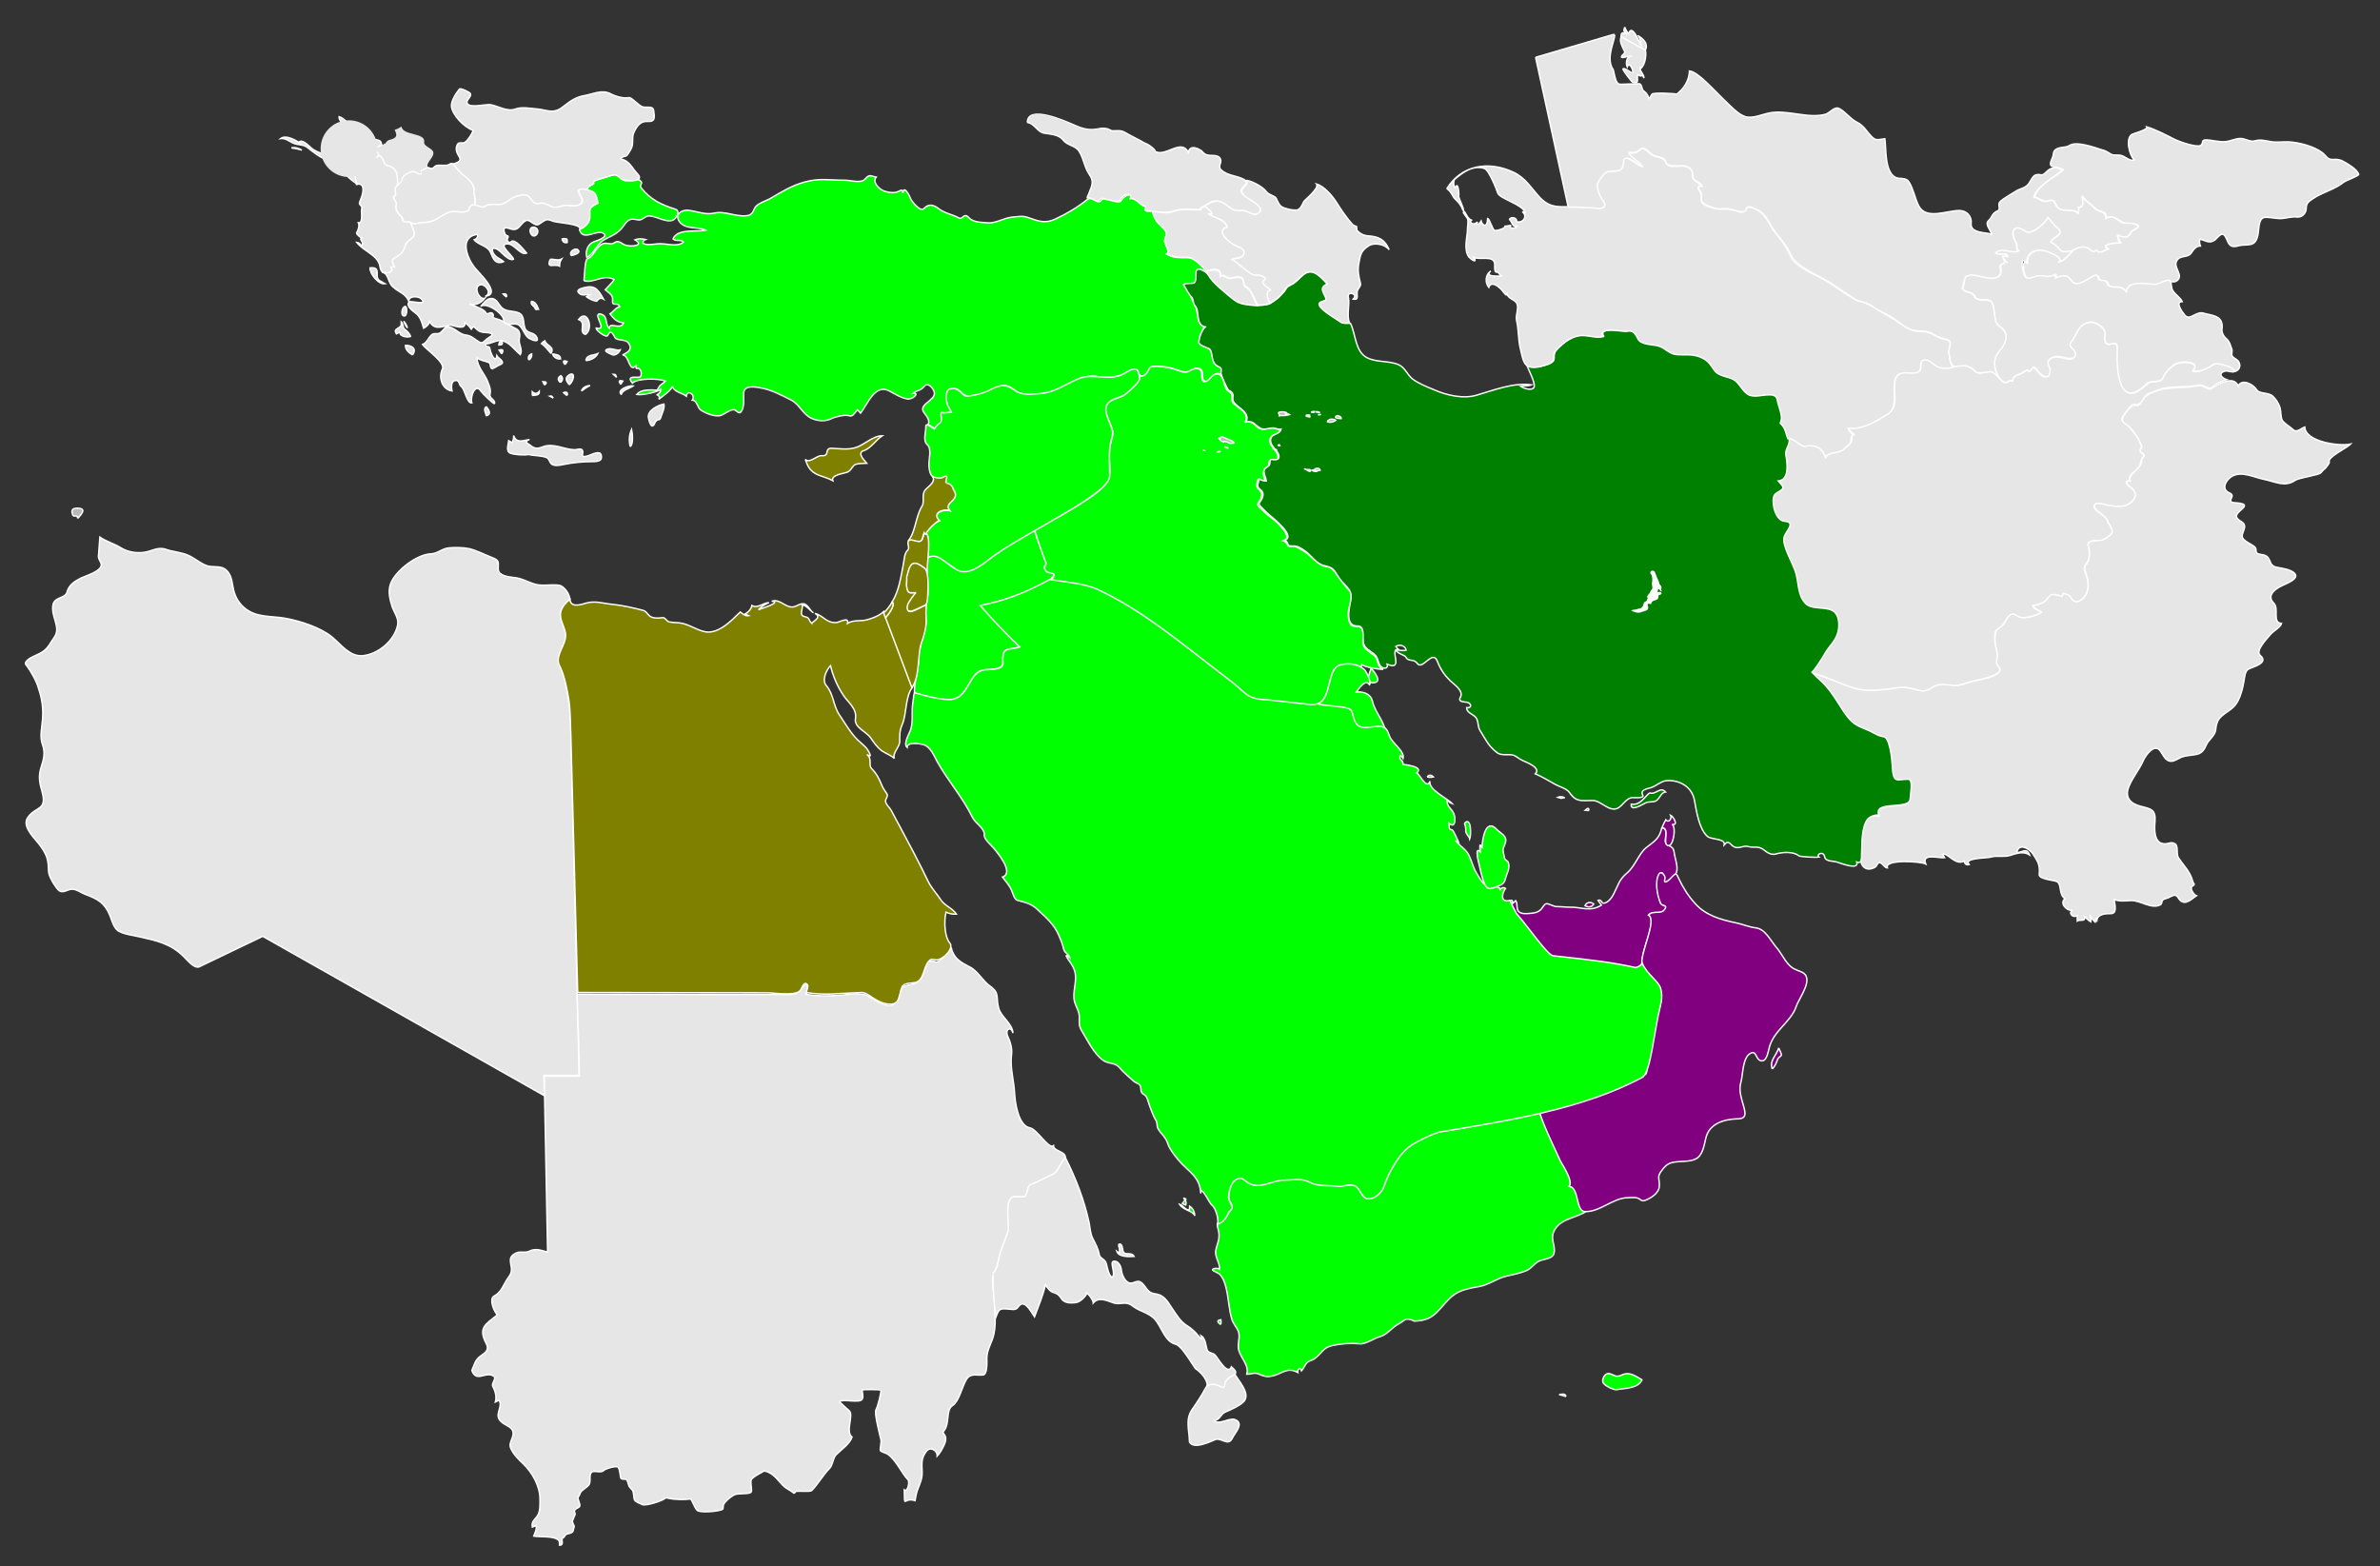 <?xml version="1.0" encoding="UTF-8" standalone="no"?>
<!-- Generator: Adobe Illustrator 25.2.1, SVG Export Plug-In . SVG Version: 6.00 Build 0)  -->

<svg
   version="1.1"
   id="svg7850"
   inkscape:version="1.3.2 (091e20e, 2023-11-25)"
   sodipodi:docname="Time_Zones_of_the_Middle_East.svg"
   x="0px"
   y="0px"
   viewBox="0 0 838.8 552"
   enable-background="new 0 0 838.8 552"
   xml:space="preserve"
   xmlns:inkscape="http://www.inkscape.org/namespaces/inkscape"
   xmlns:sodipodi="http://sodipodi.sourceforge.net/DTD/sodipodi-0.dtd"
   xmlns="http://www.w3.org/2000/svg"
   xmlns:svg="http://www.w3.org/2000/svg"><rect x="0" y="0" width="838.8" height="552" fill="#333333" stroke="none"/><defs
   id="defs1" />
<sodipodi:namedview
   bordercolor="#666666"
   borderopacity="1"
   gridtolerance="10"
   guidetolerance="10"
   id="namedview10209"
   inkscape:current-layer="svg7850"
   inkscape:cx="234.36189"
   inkscape:cy="230.86395"
   inkscape:pageopacity="0"
   inkscape:pageshadow="2"
   inkscape:window-height="945"
   inkscape:window-maximized="0"
   inkscape:window-width="1512"
   inkscape:window-x="0"
   inkscape:window-y="37"
   inkscape:zoom="1.8582373"
   objecttolerance="10"
   pagecolor="#ffffff"
   showgrid="false"
   inkscape:showpageshadow="2"
   inkscape:pagecheckerboard="0"
   inkscape:deskcolor="#d1d1d1">
	</sodipodi:namedview>
<g
   id="ge"
   transform="translate(-0.12, -0.025)">
	<path
   id="ge-"
   fill="#E6E6E6"
   stroke="#FFFFFF"
   stroke-width="0.501"
   stroke-miterlimit="3.98"
   d="M362.2,43.2   c0-6.4,13.3-0.5,15.8,0.6c3,1.3,5.3,2.3,8.8,1.7c1.6-0.3,3-0.6,4.9,0.5c0.7,0.4,3.2-0.3,4.5,0.5c3,1.7,5.6,2.9,6.9,3.7   c0.6,0.4,1.9,0.6,3.7,2.4c1.2,1.2-0.5,0.5,0.9,1c3.6,1.4,8.9-4.7,11.2,0.1c0.8-3.1,4-0.9,4.6-0.6c0.6,0.6,1.1,1.3,2,1.5   c1.3,0.5,4.1-0.4,4.8,1.6c0.5,1.4-1.2,2.5,0.3,3.8c2.2,1.9,5,1.9,7.4,3c4,1.7-2,3,0,5.3c1.2,1.4,6.7,3.7,6.4,5.5   c-0.8,4.1-5.5-0.1-6.7,0.4c-3.3,1.2-5.2-2.6-8.4-3.2c-1.3-0.2-2.4,0.1-3.4,0.8c-0.9,0.7-3.3,1.6-2.9,2.1c-2,0.1-4.1-0.3-6.1-0.1   c-2.1,0.1-3.9,1.1-6.2,1.1c-2.1,0-3-0.3-4.9-0.5c-0.3,0-3.1,0.1-2.6-0.9c0.3-0.7,0-1.3-0.7-1.1c-0.2,0-2.9-3-4.5-2.6   c1.1-2.4-2.6-0.9-3,0.6c-0.4,1.5-5.2-0.2-6.5-0.5c-0.9,0.2-0.9,1.6-2.4,0.8c-0.7-0.4-2.1-1.3-2.8-0.9c-0.1-0.2,0.1-0.5,0.5-1.4   c1-2.7,2.1-4.2,0.3-6.8c-1.8-2.5-2-5.7-3.7-8.3c-1.4-2.1-4-1.9-5.6-3.9c-1.4-1.9-4.4-2.1-6.5-2.4C365.6,46.6,364.9,43.6,362.2,43.2   " />
	<path
   id="abkhazia"
   fill="#E6E6E6"
   d="M381.3,53.8c-0.1-0.4-0.7-1-1.1-1.5c-0.5-0.6-0.9-0.6-2.3-1.3c-1.5-0.8-2.2-1.3-2.8-2   c-1.1-1.4-2.6-1.7-5.7-2.1c-2.1-0.3-2.5-0.7-4.1-2.3c-1-1-1.4-1.1-2.1-1.5c-0.3-0.2-0.8-0.2-0.8-0.2c0-0.1,0.3-1.1,0.4-1.3   c0.3-0.5,0.6-0.8,1.2-1c0.3-0.1,0.6-0.3,1.1-0.3c0.8-0.1,1.2,0,2,0.1c1.2,0.1,2.5,0.5,4,0.9c1.9,0.6,3.8,1.3,5.8,2.2   c1.4,0.6,2.6,1.1,3.9,1.6c0.9,0.3,1.9,0.5,2.7,0.6c0.9,0.1,2,0,3-0.1c0.4,0,1.1-0.2,1.2-0.2c0.1,0,0.1,0.3-0.1,0.6   c-0.2,0.4-0.9,0.8-1.3,1.1c-0.5,0.4,0.2-0.4-0.4,0.3c-0.3,0.3-0.8,0.7-0.7,0.9c0.4,0.9,0.1,0.7,0.4,1.1l-0.2,0.8l-0.1,0.9   c-0.2,0.5-0.1,0.6,0.1,1.1c0.1,0.4-0.8,0.4-1.1,0.5c-0.3,0.2-0.1,0.3-0.5,0.5c-0.3,0.2-0.1,0.4-0.5,0.6c-0.3,0.2-0.3,0.7-0.5,0.9   C382.3,55,382,55,382,55L381.3,53.8z" />
	<path
   id="south_ossetia"
   fill="#E6E6E6"
   d="M414.9,60.8c-0.5,0-0.5-0.3-0.5-0.3c0,0-0.1-0.1-0.1-0.2c-0.1-0.1-0.2-0.4-0.4-0.6   c-0.4-0.5-0.8-0.8-1.3-0.8c-0.4,0-0.4-0.1-0.6-0.5c-0.2-0.3-0.3-0.4-0.7-0.5c-0.4-0.1-0.6,0-1.3,0.6c-0.1,0.1-0.3,0.2-0.4,0.3   c-0.1,0.1-0.1,0.3-0.2,0.4l-0.2,0.3l-0.3-0.4c-0.2-0.1-0.5-0.3-0.6,0c-0.5,0.7-0.6,0-1-0.2c-0.2-0.1-0.4-0.2-0.5-0.2   c-0.2-0.1-0.6,0.1-0.4-0.4c0-0.2,0.4-0.3,0.4-0.8c0-0.2-0.6-0.1-0.9-0.3c-0.3-0.2,0-0.6,0-0.8c0-0.2-0.2-0.2-0.2-0.3   c0-0.2,0.1-0.4,0.2-0.6c0.1-0.6,0.1-0.9,0.3-1.1c0.1-0.2-0.2-0.4-0.1-0.4c0.1-0.4,0.7-1.2,1-0.8c0.1,0.1,0.2,0.5,0.3,0.5   c0.2,0.2,0.3,0.4,0.4,0.5c0.5,0.2,1.1,0.2,1.8,0.2c0.4,0,1.2-0.1,1.4-0.2c0.6-0.2,1.4-0.6,2.1-0.8c0.5-0.2,0.6-0.2,0.9-0.2   c0.2,0,0,0,0,0c0.7-0.1,0.7,0.6,0.8,0.7c0,0.1,0.1,0.2,0.2,0.4c0.1,0.2,0.9,0.4,0.5,0.6c-1.2,0.6,0.4,0.4,0.7,0.5   c0.2,0.1,0.6,0.2,0.8,0.4c0.3,0.1,0.6,0.3,0.7,0.3c0.3,0.1,0.5,0.5,0.9,0.8c0.2,0.2-0.2,0.5-0.1,0.7c0.1,0.3,0.1,0.3,0.1,0.8   c-0.1,0.6,0.2,1.2-0.4,1.8c-0.5,0.6-1,0.3-1.2,0.6l-0.2,0.3l-0.3,0c-0.2,0-0.6,0.5-1.1,0.5L414.9,60.8z" />
</g>
<path
   id="ly"
   fill="#E6E6E6"
   stroke="#FFFFFF"
   stroke-width="0.501"
   stroke-miterlimit="3.98"
   d="M9.4,234.6  c-1.6-1.4,1.8-3,2.7-3.4c2.7-1.2,4.1-1.9,5.7-4.6c1.3-2.1,2.6-3.1,2.1-5.9c-0.4-2.3-1.6-4.7-1.3-7.1c0.3-3.4,4.4-2.5,5-4.9  c0.7-2.6,2.8-3.9,5-5c1.7-0.8,7-2.3,7.1-4.6c0-1.1-1.1-1.9-1-3.1c0.2-2.2,0.3-4.5,0.5-6.7c2.1,1.5,5,2.3,7.3,3.7  c2.4,1.5,5.2,2,8,1.7c2.9-0.3,5-2.1,7.9-1.1c2.6,0.9,5.4,1,7.9,2.1c2.3,1,4.1,2.7,6.4,3.6c2,0.8,4.7,0,6.5,1.2  c2.1,1.4,2.5,3.9,2.9,6.3c0.5,3,1.7,5.4,4,7.4c4.2,3.6,9.4,2.8,14.4,3.7c5.1,0.9,12.3,3.2,16.4,6.5c3.2,2.6,6.3,7.1,10.9,6.7  c5.4-0.5,11.1-5.2,12.3-10.6c0.6-2.5-1.1-4.4-1.9-6.7c-0.8-2.5-1.5-5.3-0.6-7.9c1.6-4.7,9.3-10.5,14.2-10.7c2.5-0.1,4-1.9,6.4-2.1  c2.4-0.2,4.9-0.2,7.3,0.3c2.7,0.7,5.1,2,7.7,3c3.1,1.2,2.3,1.6,2.4,4.3c0.1,2.2,3.6,2.6,5.2,2.8c3,0.2,5,1.6,7.8,2.4  c2.8,0.8,5.7-0.1,8.6,0.4c1.6,0.3,4,3.5,3.5,5.2c-0.6,1.8-2.8,2.2-3.1,4.2c-0.4,2.8,1.3,4.8,1.8,7.4c0.5,2.9-1.3,5.4-2.3,8  c-1,2.7,1.7,5.8,2.1,8.6c0.8,4.7,1.6,9.1,1.9,14l3,125.3c-4.1,0-8.3,0-12.4,0c0.1,2.4,0,4.8,0.2,7.2l-99.3-56.2l-22.5,10.8  c-1.9,0.5-4.2-2.6-5.4-3.7c-4.6-4.6-9.7-5.6-15.9-7c-2.2-0.5-5.1-0.8-7.1-2c-1.6-1-2.3-3.7-2.9-5.3c-1.9-4.6-4.2-5.9-8.8-7.6  c-1.5-0.6-3-1.8-4.6-1.8c-1.6,0-3.4,1.8-4.9,0.2c-1.2-1.3-3.4-4.8-3.4-6.6c-0.1-3.9-0.4-5.3-2.6-8.5c-1.6-2.5-7.1-7-4.7-10.4  c2.7-3.9,6.8-2.4,5.1-8.8c-0.9-3.2-1.5-5.6-0.4-8.9c0.9-2.8,1.5-5.1,0.5-7.9c-1.1-3-0.2-6,0-9.1c0.3-3.6-0.2-7.3-1.4-10.7  C12.8,239.9,11.2,237.1,9.4,234.6" />
<path
   id="pk"
   fill="#E6E6E6"
   stroke="#FFFFFF"
   stroke-width="0.501"
   stroke-miterlimit="3.98"
   d="M638.2,237.1  c5.3,1.2,10.1,3.8,15.3,5.3c6.2,1.8,11.1-0.1,17.3-0.2c2.2,0,4,0.8,6.1,1.2c2.2,0.3,3.7-1.2,5.6-1.9c2.5-0.9,4.9,0.1,7.4,0  c2.1-0.1,4.1-1.2,6.2-1.7c2.4-0.5,7-0.9,8.5-3.2c0.9-1.3-1.3-2.1-1-3.4c0.6-3.1-0.8-5.7-0.5-8.7c0.3-3.1,0.9-2.4,2.7-4.2  c1.1-1.1,1.4-3,2.9-3.8c1.6-0.8,2.1,0.8,3.6,1c2.6,0.3,4.9-0.5,7.1-1.7c-0.9-1-2.6-1-3-2.5c2.2,0,4.5-1.4,5.7-3.2  c1.4-2.1,4.9,1.5,5-1.2c1.6,0.8,2.3,0.4,3.3,2.1c0.8,1.5,2.2,1,3.4,0.1c3.1-2.4,2.3-6.7,1.1-9.8c-0.8-2,0.8-2.3,1.2-4  c0.3-1.3,0.4-3.4-0.1-4.7c-0.6-1.6,1.1-1.8,2.2-2.1c1.8-0.4,2.8,0.2,4.5-1.1c2-1.6,2-1.7,1.1-3.7c-0.7-1.7-1.7-3.5-3.3-4.5  c-3.1-2-3.6-4.8,0.8-3.6c3,0.8,10.1,1.8,10.9-2.4c0.2-1.2,0.2-2.2-0.7-3c-0.4-0.4-2.3-1.6-1.9-2.3c0.3-0.3,0.7-0.5,1.2-0.4  c-0.6-1.2,0.4-2.1,1.1-2.9c0.6-0.8,2.8-2.5,2.8-3.5c0-0.9,0.3-1.7,0.9-2.4c0.4-0.6-1.1-1.2-1.3-1.6c-0.2-0.4-0.1-0.8,0.3-1  c0.7-0.7-0.5-2.1-0.7-2.8c-0.3-0.9-1.8-3-2.4-3.7c-0.9-1.1-2.3-1.8-3.3-2.7c-1.4-1.2,2.9-6.5,4.3-6.1c1.9,0.6,2.1-1.5,3.2-2.6  c1.2-1.2,2.8-2,4.4-2.5c3.5-1.1,7.2-1.1,10.7-1.2c1.8-0.1,4.4-1,6-0.2c1.6,0.8,1.8,1.3,3.3,0.2c2.1-1.5,7.3-4.1,8.7-0.5  c1.5-2.7,5.3-0.5,6.5,1.3c1.1,1.7,4.1,0.8,5.8,2.4c1.2,1.2,2,2.5,2.5,4.1c0.3,1.2,0.2,3.2,0.7,4.2c0.5,1.1,3.1,2.6,4,3.5  c1.2,1.1,2.9-0.7,4-1c0.2,5.2,12.1,6.9,16.2,6c-1.1,1.2-8.2,4.6-7.6,6.2c0.3,0.8-2,2.8-1.1,2.1c0.5-0.4-1.3,1-1.8,1.8  c-0.5,0.8-7.8,1.8-9.1,2.7c-3.6,2.5-6.9,0.5-11.2-0.4c-3.5-0.7-7.7-3-11.1-1c-2.3,1.4-3.8,4.6-0.9,5.8c2.6,1.1-1,2.7,1.2,3.4  c0.7,0.2,5.6,0,3.7,1.9c-1.7,1.7-4,2.9-0.7,4.8c3,1.8-0.8,4.3,0.7,6.1c0.9,1.1,2.5,1.7,3.6,2.5c0.5,0.3,0.9,0.8,0.9,1.4  c0,1.3,0.4,1.4,2.3,1.7c3.5,0.6,1.7,3.7,4.9,4.4c1.8,0.4,5.2,0.7,6.5,2.3c1.6,1.9-3.5,3.7-4.5,4.2c-2.6,1.2-5.6,3.6-2.9,6.2  c1.9,1.9-0.7,7,2.7,7.1c-0.3,1.4-2.7,2.5-4,4c-1.6,1.9-5.3,5.8-3.5,7.3c3.2,2.7-2.8,4.1-4.1,4.8c-1.4,0.7-1.4,3.1-1.7,4.5  c-0.4,2.3-1,4.7-2.1,6.8c-1.6,3.1-4.2,3.6-6.4,6c-0.9,1-1.3,2.7-1.4,4c-0.2,2.3-2.6,3.6-3.4,5.6c-1.7,4.2-4.2,2.9-8.2,4  c-1.4,0.4-2.9,1.8-4.4,1.6c-1.8-0.2-2.6-2.3-3.5-3.6c-2.1-2.9-5.2,1.5-6,3.3c-1.4,3.2-3.8,6-5.1,9.2c-1.6,3.9,0.6,6.1,4.3,7  c3.5,0.9,5.2,1.1,4.9,5.3c-0.2,2.4-0.6,7.9,3.5,7.9c1.2,0,2.6-0.9,3.7,0.1c1.1,1,0.2,3.6,1.1,4.9c1.9,2.8,4.1,4.8,5,8.2  c0.4,1.3,1.1,0.9-0.2,1.8c-1,0.7,0.7,3.1,1.5,3.3c-2.3,1.7-4.6,3.9-6.5,0.6c-0.9-1.5-2.2-0.4-3.4,0.1c-0.6,0.2-1.1,0.4-1.7,0.6  c-0.9,0.5-0.3,1.6-1.3,2c-3.2,1.4-6.8-1.7-10.2-1.6c-1.8,0.1-4.2,0.4-5.9-0.4c0.1,1.3,1.3,5-1.1,5c-2,0-5.1,0.1-5,2.9  c-0.1-1.6-0.3-1.6-0.6,0.1c-0.8-0.7-1.3-1.6-1.9-2.5c0.4,0.8,0.5,1.6,0.4,2.4c-0.9-0.5-1.6-1.2-2.3-2c0.5,2.2-1.2,1-2.5,1.7  c0-0.6,0-1.3,0-1.9c-1.5,1-3.3-0.9-1.7-1.9c-2,0.4-4.7-2.5-2.6-4.1c-2.3-1.3-1.1-5.1-2.9-6c-1.1-0.5-6.4-0.8-6.2-2.5  c0.3-3.5-0.5-4.5-2.2-7.2c-1.3-2-5.1-4.1-5.7-0.5c2.1-0.1,3.4-1.9,4.5,0.8c-2.2-1.4-4.7-0.5-6.9,0.2c-2.4,0.7-4.6-0.1-6.9,0.6  c-1.2,0.4-9.7,0.2-7.5,2.6c-1,0.3-1.6-0.2-1.7-1.2c-3.3,1.7-5.9-3.2-7.7-2.4c0.3,0.4,0.6,0.8,0.8,1.2c-1.7,0.3-8.4-1.8-6.7,2.2  c-1.7-0.9-14.7-1.8-13.5,1.4c-0.9,0-1.6-1.3-2.3-1.7c-1.2-0.7-1.2,0.9-2,1.4c-3,1.8-5.2-0.2-5.1-2.9c0.1-3.6-0.7-16.6,6.2-15  c-2-5.3,10.3-2.4,10.9-5.4c0.3-1.3,0.7-6.2,0.2-6.6c-1.3-1-3-0.3-4.5-0.4c-2.1-0.1-1.8-3.6-1.9-5.1c-0.1-2.8-1-6.3-1.8-9  c-0.4-1.2-2.6-1.3-3.6-2c-1.8-1.1-3.6-1.8-5.5-2.7c-4.2-1.9-5.9-4.8-8.1-8.7C645.1,243.7,641.5,240.4,638.2,237.1" />
<g
   id="ye"
   transform="translate(-29.902, -45.075)">
	<path
   id="path2190"
   fill="#00FF00"
   stroke="#FFFFFF"
   stroke-width="0.501"
   stroke-miterlimit="3.98"
   d="M460.1,511.9   c0.2-0.6,0.2-1.1,0.1-1.7C458.4,510.5,459.2,511.2,460.1,511.9" />
	<path
   id="path2192"
   fill="#00FF00"
   stroke="#FFFFFF"
   stroke-width="0.501"
   stroke-miterlimit="3.98"
   d="M581.8,537.3   c-0.1-1.3-1.7-0.8-2.4-0.7C580.2,536.8,581,537,581.8,537.3" />
	<path
   id="path2194"
   fill="#00FF00"
   stroke="#FFFFFF"
   stroke-width="0.501"
   stroke-miterlimit="3.98"
   d="M599.5,534.9   c2.8-0.6,7.7-0.3,9.1-3.5c-1.7-1-3.9-2.6-6-2.1c-1,0.2-1.8,0.9-2.9,0.8c-1.1-0.1-2.1-1.1-3.2-0.9c-1.3,0.2-2.4,2.7-1.3,3.6   C596.2,533.8,598,534.7,599.5,534.9" />
	<path
   id="path2592"
   fill="#00FF00"
   stroke="#FFFFFF"
   stroke-width="0.501"
   stroke-miterlimit="3.98"
   d="M589.1,471.9   c-4-0.1-1.8-8.4-5.8-8.9c1.8-2.9-4.9-11.7-6-14.8l-4.7-10.8c-11.9,2.3-23.8,4.9-35.4,6.5c-9.7,3-14.6,7.8-16.9,13.1   c-2,3-3.1,10.7-8,10.4c-3.3-0.2-3-5.2-6.1-4.8c-4,0.5-7.3,0.4-11.4-0.2c-2.3-0.3-4.7-2-6.9-2c-2.5,0-5,0.2-7.5,0.5   c-3.1,0.3-5.6,1.7-8.8,1.5c-1.7-0.1-2.4-2-4.2-2.3c-1.7-0.2-3,0.9-3.7,2.4c-0.8,1.6-1,3.5-0.7,5.2c0.2,1.1,1.8,2.2,0.9,3.4   c-0.8,1.1-1.4,2.2-2.3,3.3c-0.4,0.6-1,1.1-1.7,1.5c-1.6,0.8-0.8,1.4-0.5,3.2c0.5,2.8-0.5,4.1-1,6.6c-0.5,2.3,1.5,4.4,1.3,6.7   c-0.4-0.4-2.8-0.5-2.4,0.5c-0.1-0.2,2.4,1.2,2.4,1.2c1.3,1.4,1.8,2.9,2.3,4.8c0.9,3.6,1,7.7,2.1,11.3c0.5,1.5,1.6,2.6,2.2,4   c0.7,1.7,0,3.6,0,5.3c-0.1,3.5,4.1,6.4,3,9.9c1.5,0.1,2.6-0.7,4.1-0.1c1.6,0.7,2.8,1.2,4.6,0.8c3.8-0.7,5.4-3.4,9.3-1.3   c-0.2-1.1,0.9-2.1,1.3-0.6c0.6-0.7,1-1.5,1.5-2.3c0.8-1.3,2.2-1.2,3.3-2.1c2.5-1.9,2.7-3.7,6.1-4.5c3.2-0.7,6.5-0.9,9.7-0.6   c1.9,0.2,5.1-2,7-2.5c2.8-0.8,4.2-3.3,6.8-4.6c0.8-0.4,1.8-1.4,2.7-1.6c0.9,0,1.8,0.2,2.6,0.7c0.9,0,1.9-0.1,2.8-0.3   c6-1,7.4-7.2,12.8-9.9c2.5-1.2,4.7-1.5,7.4-2c3.3-0.6,6.1-2.8,9.3-3.6c2.3-0.5,4.6-1,6.8-1.8c2.2-0.8,3-2.5,4.8-3.5   c1.5-0.8,4.9-0.7,5.4-2.8c0.6-2.4-1.1-4.6-0.3-7.1C579.2,474.4,585.3,474.6,589.1,471.9" />
</g>
<g
   id="rs">
	<path
   id="kosovo"
   fill="#E6E6E6"
   d="M133.6,51.5c0.2-1,0.9-0.8,1.6-0.5c0.2-1.1,0.3,0.2,0.7-0.6c0.7-1.2,1.6-1.1,2.4-1.4   c1.7-0.7,1.6-1.5,0.8-3.3c0.8-0.1,1.8-0.7,2.4-1.1c0.5,3.3,8.5,2.1,8,5.4c-0.3,1.6,2.9,2.2,3.2,3.6c0.5,2-3.2,4-1.7,5.6   c-1.3,0.6-3.4,0.7-2.9,2.3c-2-0.2-1.7-1.4-4.6-0.2c-2.3,0.9-2.2,3.7-3.4,4c-0.8-0.2,0.3-4-1.3-5.3c-0.4-1.4-1.8-0.9-3.3-2   c-0.9-1.5-0.3-2.3-2-2.9c-0.4-0.8-2.2-3.6-1.4-3" />
</g>
<path
   id="mk"
   fill="#E6E6E6"
   stroke="#FFFFFF"
   stroke-width="0.501"
   stroke-miterlimit="3.98"
   d="M138.6,69.1  c1.5-0.2,0.5-1.4,0.5-2.3c0-1.2,2.2-1.9,2.5-3.4c0.3-1.3,1.4-2,2.5-2.5c2.5-1.2,2,0.4,4.3,0.4c-0.5-1.8,0.8-1.1,1.7-2  c0.5-0.3,1-0.3,1.5,0c1.2,0.4,1.4-0.8,2.4-1c1.2-0.2,3.7,0.3,4.6-0.5c1.2-0.9,2.5,1.8,3.3,2.5c2.8,2.6,5.3,3.4,5.3,8  c0,1,0.6,2.6,0.1,3.6c-0.3,0.6-1.5-0.1-1.4,1c0.1,1.5-2.6,2.5-4.3,2c-1.9-0.6-3.8-0.1-5.4,1.1c-3.2,2.3-5.7,2.3-9.6,3  c-2.1,0.3-1.2-1.1-3-0.7c-2.2,0.6-1.1-1.3-2.3-2.2C139,74.3,139.5,71.7,138.6,69.1" />
<path
   id="jo"
   fill="#00FF00"
   stroke="#FFFFFF"
   stroke-width="0.501"
   stroke-miterlimit="3.98"
   d="M322.3,244.3  c-0.2-4,1.4-7.8,1.4-11.8c0-4.6,2.1-8,2.6-12.4c0.2-1.8-0.3-3.7-0.1-5.5c0.1-1.7,0.7-3.5,0.8-5.2c0.1-3.6-0.4-7.9-0.5-11.5  c-0.1-3.1,3.7-2.1,5.4-0.9c2.9,2,5.5,5,9.3,4.2c3.9-0.8,7.5-4.4,10.7-6.6c4.1-2.7,8.2-5.8,12.5-8.2c1.3,4.3,3.1,8.4,4.5,12.6  c-1.5,0.2-0.5,2.2,0.4,2.4c1.5,0.4,3.4,0.2,1,2.7c-7.7,4.7-15.4,7.2-24.6,9.5l13.7,14.4c-1.2,0.6-4.5,0.5-5.4,1.6  c-1,1.3,0.1,3.8-1,5.1c-1.8,2.1-6.4,0.3-8.8,2.6c-2.7,2.6-3.6,7.4-7.4,8.9C333.6,247.7,325.8,245.2,322.3,244.3" />
<g
   id="ae"
   transform="translate(-29.902, -45.075)">
	<path
   id="path2704"
   fill="#800080"
   stroke="#FFFFFF"
   stroke-width="0.501"
   stroke-miterlimit="3.98"
   d="M589.7,364.7   c0.8,0.1,1.5-0.3,1.9-1c-1.1-0.9-2.5-0.7-3.1,0.6C588.9,364.5,589.3,364.6,589.7,364.7" />
	<path
   id="path2784"
   fill="#800080"
   stroke="#FFFFFF"
   stroke-width="0.501"
   stroke-miterlimit="3.98"
   d="M562,362.6   c0.8-0.5,1.1-0.2,0.9,1c0.4-0.4,0.8-0.7,1.2-1.1c0.8,1.1,0.1,2.8,1,3.8c0.9,1,2.8,0.8,4,0.7c1.5-0.1,2.8-0.3,3.9-1.4   c0.5-0.5,1.1-1.8,1.8-2c0.8-0.2,2.7,1,3.6,1c1.6,0,3.1,0.2,4.7,0.2c4.2-0.1,7.1,1.8,11.2-0.7c-0.4-0.6-0.8-1.1-1.2-1.7   c1.3-0.5,1.1,1.1,2.1,1c1.5-0.2,2.8-2,3.4-3.2c1.7-3.3,1.9-5.1,4.8-7.5c2.8-2.4,4-6.6,6.6-8.8c3-2.4,4.7-3.1,5.6-7.1   c2.2,0.1,1.2,3.2,1.2,4.5c0,2.5,2.7,1.2,3.1,4c0.3,2.8,2.2,6.4,0,8.5c-4.6,4.6-3.2,1.4-3.9-0.6c-0.7-1.9-2.2,1.6-1.9,2.8   c0.2,0.9-0.2,0.9-0.1,1.9c0.1,1,0.8,2.6,0.8,3.8c0,3.4,3.4,1.8,2,4.1c-1.1,1.8-4.6,0.2-5.9,1.8c3.1,1.7-1.5,9.9-2.1,15   c0.2,3.3-1.5,4-4.3,3.4c-3.5-0.8-7.2-1.2-10.8-1.7c-3.8-0.6-7.5-1.1-11.3-1.6c-2.8-0.3-6.1,0.2-7.9-2.3c-1.9-2.5-3.7-5-5.7-7.5   c-1.4-1.7-2.8-3.4-4.2-5.1C563.3,366.1,563.1,364.4,562,362.6" />
</g>
<path
   id="af"
   fill="#E6E6E6"
   stroke="#FFFFFF"
   stroke-width="0.501"
   stroke-miterlimit="3.98"
   d="M624.8,176.6  c-0.4-1.5,0.6-2.7,1.8-3.5c1.9-1.2,0.9-2-0.1-3.5c3.2-0.4,3.1-4.4,3.3-6.8c0.1-1.2-1.3-2.6-0.6-3.8c0.6-1,0.6-2.6,0.8-3.8  c0.4-2.5,3.9,0.9,5,1.5c1.7,0.9,3-0.3,4.7,0.2c1.9,0.5,3.3,2.3,3.9,4.1c1.2-2.5,4.3-1.1,6.2-2.8c1-0.9,2.1-1.3,2.7-2.6  c0.6-1.2-0.6-1.7,0.9-2.5c-0.8-0.6-1.6-1.4-1.9-2.4c5.2,0.7,10.7-2.8,14.7-5.7c3.9-2.8-1-11.6,3.8-13.6c1.8-0.7,4.9,0.3,6.3-0.6  c1.5-1-0.3-3.9,1.9-4.2c1.7-0.3,3.6,1.5,4.9,2.2c2,1.1,3.8,0.5,6,0.2c2.5-0.3,4.8-0.4,6.7,1.6c1.9,2,4.1-0.1,6.3,0.5  c0.9,0.2,2.6,2.4,3.4,3.2c1.8,1.6,2-0.4,3.8,0c-0.3-2.1,3.2-2.2,4.2-3.3c1.1-1.2,0.9,0.2,1.9-0.2c0.5-0.2,0.4-1.3,1.1-1.2  c1.8,0.3,2.4,3.7,4.6,3.2c2.7-0.6-0.3-4,0.8-5.6c2.3-3.3,7.3,0.6,8.8-1c1.8-1.9-0.9-2.7-1.2-4c-0.4-1.6,1.9-3.5,2.5-5.1  c1.6-4.4,7.3-4.8,9.8-0.4c0.6,1-0.3,4.2,0.8,4.6c1.1,0.4,2.8-1.1,3.5,0.5c0.7,1.7,0.3,5.4,0.4,7.2c0.1,2.1,0.4,4.2,1.2,6.2  c2.4,6.1,6,2.7,9.4-0.1c1.4-1.2,4.3,0.1,5-1.7c1-2.4,2.5-3.9,5-5.2c1.8-0.9,8.8-0.7,5.8,2.6c2.1,0.9,5.5-1.5,7.4-2.4  c1.6-0.8,6.6,0.7,7.5,2.5c-1.4,0.6-2.8-0.6-4.2,0.1c-1.7,0.8-0.6,2.2,1.2,2.8c-1.5,0.5-3.5,1.2-4.6,2.3c-2,1.8-3.4-0.9-5.3-0.4  c-4.1,0.9-8.4,0.4-12.2,1.1c-1.8,0.3-3.4,1.3-5.1,1.8c-2,0.6-2.4,3.2-3.7,3.8c-1.4,0.7-1.9-0.9-3.4,1.3c-0.7,1-2.2,2.5-2.6,3.7  c-0.4,1.3,1.5,2.1,2.3,2.8c1.8,2.2,3.7,4.1,4.6,7.4c-1.7,2.1,0.9,1.9,0.8,3.2c-1.1,0.8-0.9,1.6-1.3,2.8c-0.9,2.3-2.8,2.8-3.5,4  c-0.3,0.6-0.4,1.2-0.2,1.8c-0.4,0-1.5,0.1-1.2,0.8c0.4,1,1.6,1.6,2.4,2.4c2.5,2.6-1.4,5.3-3.3,5.7c-1.8,0.4-4,0.1-5.8-0.3  c-0.9-0.2-3.5-1.1-4.3-0.3c-1.9,1.9,3.7,3.5,4.3,5.8c0.3,1.2,2.2,3.1,1.6,4.3c-0.6,1.1-3.2,2.7-4.6,2.7c-5.1-0.1-3.6,1.5-3.4,3.5  c0.2,1.6,0,3.6-1.2,4.9c-1.2,1.4,0.1,3.3,0.5,4.8c0.7,2.9,0.3,6.4-2.6,8c-1.7,0.9-2.5,0-3.3-1.4c-0.4-0.6-1.9-1.1-2.6-1.2  c-0.4-0.1,0.3,0.2-0.4,1.1c-6.7-2.4-2.7,2.3-10.3,3.2c0.4,1.5,2.1,1.5,3,2.5c-1.8,1-3.9,1.6-6,1.8c-2,0.2-2.8-1.2-3.9-1.3  c-1.9-0.1-2.9,3.5-4.3,4.5c-1.7,1.2-2.1,1.1-2.2,3.7c-0.1,2.4,0.8,4.2,1,6.5c-0.2,0.9-0.2,1.5-0.4,2.4c0.1,0.9,0.9,1.4,1.2,2.1  c1.1,2.6-8.8,4.3-10,4.6c-2.1,0.5-3.7,1.4-5.9,1.4c-2.2-0.1-4.9-0.9-7,0.2c-2,1.1-3.3,2.2-5.6,1.5c-2.2-0.6-4.7-1.3-6.9-1  c-5,0.7-10.7,1.7-15.7,0.3c-5.8-1.7-9.6-4.2-15.6-5.5c2.5-2.9,4.3-6.4,6.5-9.5c1.9-2.7,3.8-5.7,2.6-9.2c-2.1-6.3-11.8-1.3-13.3-8.2  c-1-4.4-1.1-8.2-3.1-12.3c-1.7-3.6-4-7-1.5-10.7c2-3,1.5-2.6-1.6-3.5C625,182.9,624.5,178.2,624.8,176.6" />
<g
   id="tr"
   transform="translate(-29.902, -45.075)">
	<path
   id="path3456"
   fill="#00FF00"
   stroke="#FFFFFF"
   stroke-width="0.501"
   stroke-miterlimit="3.98"
   d="M234.1,125.9   c1.2-0.6,3-2.3,3.3-3.6c0.6-2.1-1-3.7,1.9-5c1.6-0.7,1-0.7,0.6-2.4c-0.2-1-0.6-2-1.7-2.3c-3.8-1.2,0.9-1.9,0.7-3.4   c-0.1-0.4,4.1-1.6,4.8-1.8c2.2-0.7,3.5-1.5,5.1,0.4c1.5,1.7,2.3,0.6,4.2,0.4c0.9-0.1,1.9,0,2.6,0.6c1.2,1-0.6,1.4,0.3,2.5   c3.2,4.1,7,5.9,12,7.5c2,0.6,0.3,3.5-0.9,3.9c-2.3,0.9-5.7-1.4-8.1-1.5c-1.2-0.1-1.9,0.7-2.9,1.2c-1.2,0.6-2.4-0.4-3.8,0   c-1.7,0.5-2.3,2.3-3.5,3.5c-1.8,2-4.3,2.6-6.5,4.1c-1.8,1.3-3.5,5-5.5,5.8c-0.6-2.3,0.4-4.8,2.7-5.6c0.4-0.1,4.8-1.5,3.4-2.7   C240.6,125.4,235.3,130.6,234.1,125.9" />
	<path
   id="path3458"
   fill="#00FF00"
   stroke="#FFFFFF"
   stroke-width="0.501"
   stroke-miterlimit="3.98"
   d="M235.7,144   c0.2-1.2,0.3-7.4,1.2-7.7c2.3-0.9,3-4.2,5.4-5.3c1.3-0.6,2.9,0.5,4-0.3c1.5-1,2.1-0.2,3.4,0.5c1.8,1.1,7.8,0.6,4-1.6   c1.2-0.5,2.5-0.4,3.7-0.1c-0.6,0.2-0.9,0.6-0.9,1.2c0.7,1,4.3,0.4,5.2,0.3c2.8-0.3,6.8,1.4,9.1-0.6c-1.1-1.1-2.6-0.1-3.7-1.1   c1.5-3.8,8.4-2.4,11.5-3.1c-2.7-1.3-6.5-0.2-8.8-2.5c-2.5-2.6,0-4.8,2.7-4.5c3,0.3,6,1.7,9,1c4-0.9,7.3,1.3,11.5,0.9   c1.9-0.2,2.2-1.2,2.9-2.7c0.8-1.6,3.7-2.4,5.2-3.2c4.3-2.5,7.7-4.7,12.5-6c5-1.4,8.9-0.6,14-0.6c2.1,0,4.3,0.8,6.3,0.2   c0.9-0.3,1.3-1.4,2.2-1.7c0.9-0.3,1.7,0.3,2.6,0.4c-1.5,1.8,1.1,4.3,2.8,4.9c1.3,0.4,2.6,0.7,3.9,0.5c1.5-0.2,2.7-1.8,2.7,0.3   c0.3-3.1,2.3,0.7,2.6,1.6c0.4,1.2,3.6,5.1,4.8,3.8c1.6-1.8,3.4-1.4,5.2,0c2.2,1.7,4.8,2,7.2,3.3c1.4,0.7,1.6-2.1,3.5-0.1   c1.5,1.7,4.4,1.6,6.5,1.8c2.9,0.3,5.8-1.7,8.7-2c2.5-0.2,3.8-0.6,6.1,0.3c3.3,1.2,5.7,2,9.1,0.4c4.1-1.9,7.8-4.1,11.3-6.9   c1.4-1.1,2.7,0.8,4.1,0.8c0.9,0,0.8-1.2,1.8-1c0.7,0.1,1.3,0.3,2,0.4c0.9,0.2,3.6,1.3,4.2,0c0.7-1.6,4.1-2.9,3-0.5   c1.1-0.2,2,0.5,2.8,1.1c0.5,0.5,1.1,1,1.7,1.4c1,0.1,1.2,0.6,0.7,1.3c0.4,1.3,2.3,0,3,1.1c0.5,0.7,0.8,2.8,1.5,3.4   c2.3,1.8,4.1,3.7,2.8,5.5c-1.3,1.9,2.2,4.6,0.4,5.8c2.9,1.5,4.4,1.1,7.5,1.2c2.6,0.1,6.3,3.6,7.3,5.8c-1.4-1.2-3.6-2.9-4.2,0   c-0.2,0.9,0,1.8-0.2,2.7c-0.4,1.1-3.4,0.5-4.3,0.9c0.7,0.8,2.1,3,2.4,4c0.4,1.7,1.2,2.6,1.8,4.2c0.9,2.4,0.1,5.8,3.1,6.8   c-1,1-1.6,2.9-1.9,4.2c-0.6,2.7,2.1,2.3,3.5,3.6c1.4,1.3,1.1,3,1.6,4.7c0.2,0.8,1.7,1.2,2.3,1.7c0.6,0.6,0.1,1.9,0.4,2.7   c-2.8-2-3.9,2.9-5.5,2.4c-2.1-0.7-0.4-3.4-1.9-4.4c-0.8-0.5-2-0.5-2.7,0.2c-1.2,1.1-3.1,0.9-4.5,0.4c-2.4-0.8-4.2-1.5-6.7-1.5   c-1.8,0-2.9-0.5-3.8,1.1c-1.1,1.9-3.4,3.6-4.2,0.8c-0.7-2.5-3.8,0.5-5.2,0.9c-3.5,1.1-6.5,1.1-10,0.6c-6.4-0.8-11.9,5.6-18.4,6.1   c-2.6,0.2-7.3,0.8-9.4-0.8c-2.4-1.8-3.9-2.8-6.8-1.4c-3.1,1.5-9.9,5.1-12.6,1.8c-1.4-1.7-4.2-2.3-4.6,0.4c-0.4,2.6,0.5,4.4,1.6,6.6   c-1.2,0.1-2.4,0.4-3.6,0.1c-0.2,1,0.5,2.1,0.1,3.1c-0.4,1.2-2,1.4-2.4,2.8c-0.9-0.6-1.8-1.3-2.9-1.6c1-1.3-0.4-3.1-1.2-4.1   c-1.5-1.9,0.1-3,1.7-4.3c1.6-1.4,2.6-2.4,1.1-4.5c-0.6-0.8-1.9-1.9-2.8-0.7c-1.2,1.6-2.5,1.3-4,2.5c2.5-0.3-0.1,2.3-2,2   c-2.3-0.4-4.4-1.8-6.5-2.9c-5-2.5-7.6,4.9-10,7.9c-0.4-0.4-0.7-0.8-1.1-1.2c-0.9,0.9-1.5,2.6-3,2.1c-1.3-0.5-4.9,0.4-6.1,1   c-2.2,1.1-4.7,0.9-6.9,0c-3.3-1.4-4.4-5.1-7.5-6.6c-3.4-1.7-6.9-3.6-10.6-4.2c-2-0.4-6-1.1-6,2c0,1.8,0.3,5.1-1,6.5   c-0.7,0.8-1.7-0.7-2.3-0.8c-1.7-0.2-3.5,1.8-5.2,2.1c-2,0.3-5-0.9-6.6-2c-1.2-0.8-1.3-3.4-3-3.5c1.3-1.9-1.8-3.9-2.1-1.4   c-1.3-1.1-4.5-1.5-4.9-3.5c-0.3,1.4-3.7,3.7-4.8,4.6c0.4-0.8,0.1-1.4-0.8-1.6c0.9-0.2,1.5-1,1.5-1.9c-1.2,1-6.9,2.2-8.5,1.8   c1.2-1.5,3.6-1.6,5.4-1.6c1.8,0,1.6,0.5,2.4-0.9c0.5-1,1.6-1.4,2.3-2.2c-2.2-1-9.8-1.1-11.6,0.7c-2.7-3.2,2.5-1.5,2.9-2.3   c0.3-0.7,0.3-1.7-0.1-2.3c-0.9-1.5-1.9,0.6-1.4-1.8c-2.6,3.4-2.4-3.6-4.9-3.5c1.7-0.9,3.7-1.8,2.2-4.1c-1.1-1.7-4.1-0.8-4.8-2   c-0.8-1.3-1.5-3.1-2.6-0.8c-0.5,1-4.1-1.7-4.1-2.6c3.6,0.9,0.5-2.9,0.6-4.4c0.1-1.2,2-0.3,2.4,0.3c0.8,1.2,0.5,3.3,1.7,4.3   c-0.3-2.7,3.9,0.7,5-2c-2.4-0.3-3.4-1.4-4.8-3.2c1.2-0.7,1.9-2.2,3.4-2.5c-0.7-1.9-2.7,0.1-2.5-2.1c0.2-2.2-1-2.5-2.6-3.9   c1.1-1.2,2.3-2.3,3.2-3.6C242.4,141.5,239.1,145.1,235.7,144" />
</g>
<g
   id="pt"
   transform="translate(-29.902, -45.075)">
	<path
   id="path3614"
   fill="#B9B9B9"
   stroke="#FFFFFF"
   stroke-width="0.501"
   stroke-miterlimit="3.98"
   d="M235.1,306.8   c-0.3,0-0.8-0.3-0.3-0.4C235.1,306.3,235.3,306.5,235.1,306.8" />
	<path
   id="path3616"
   fill="#B9B9B9"
   stroke="#FFFFFF"
   stroke-width="0.501"
   stroke-miterlimit="3.98"
   d="M236.2,307.3   c-0.3-0.1-0.6-0.1-0.8-0.3c0.2-0.7,1.1,0,1.4,0.2C236.6,307.2,236.4,307.2,236.2,307.3" />
	<path
   id="path3620"
   fill="#B9B9B9"
   stroke="#FFFFFF"
   stroke-width="0.501"
   stroke-miterlimit="3.98"
   d="M237.6,306.7   c-0.4-0.1-1-0.2-1.2-0.7C236.8,306.1,237.3,306.3,237.6,306.7" />
	<path
   id="path3622"
   fill="#B9B9B9"
   stroke="#FFFFFF"
   stroke-width="0.501"
   stroke-miterlimit="3.98"
   d="M239.6,306.4   c-0.3-0.1-1-0.4-0.4-0.6C239.7,305.6,240.2,306.2,239.6,306.4" />
	<path
   id="path3624"
   fill="#B9B9B9"
   stroke="#FFFFFF"
   stroke-width="0.501"
   stroke-miterlimit="3.98"
   d="M244.1,309.7   c-0.3,0-1.4-0.2-0.9-0.7c0.5,0.6,1.3,0.1,1.9,0.2C245.1,309.7,244.4,309.7,244.1,309.7" />
	<path
   id="path3626"
   fill="#B9B9B9"
   stroke="#FFFFFF"
   stroke-width="0.501"
   stroke-miterlimit="3.98"
   d="M245.1,312.5   c-0.2-0.1-0.3-0.2-0.4-0.3C244.9,312.1,245.1,312.2,245.1,312.5" />
</g>
<path
   id="sd"
   fill="#E6E6E6"
   stroke="#FFFFFF"
   stroke-width="0.501"
   stroke-miterlimit="3.98"
   d="M323.2,525.6  c0.8-2.4,1.9-4.1,1.8-6.8c-0.1-2.9-0.4-4.9,1.5-7.3c1.4-1.8,3.9-0.3,3.8,1.7c1-1.1,1.5-2,2.3-3.6c2-4.1-0.9-4.1,0-5.2  c2.3-2.7,0.6-7.4,3.1-9c2.4-1.6,3.4-6.8,4.9-9.2c1.5-2.4,3.5-1.3,5.9-1.6c1.6-0.2,1.3-5,1.3-6.1c0.1-3.1,1.9-5.4,2.5-8.4  c0.9-4.3,0.2-9.1,0.1-12.1c-0.2-3.2-1.2-7.2,0-9.4c1.6-3.1,2.1-7.3,3.6-11.1c0.5-1.5,1.3-3.1,1.7-4.7c0.4-1.7-0.5-3-0.2-4.7  c0.3-1.7,0.1-5.2,1.6-6.1c1.1-0.7,4.3,0.6,4.7-0.9c0.8-3,0.4-3.3,3.7-4.5c1.8-0.7,5.9-2.2,6.9-3.8c0.8-1.2,2.7-4.5,3.1-5  c-0.3-2.2-4.1-2-4.2-4c-1.6,1.4-5.9-5.9-8.3-6.3c-4-0.7-5.2-8.5-5.4-11.9c-0.2-4.8-1.7-9.2-1.1-13.9c0.3-2.1-0.4-4.5-1.3-6.4  c-1.2-2.6,1.2-3.8,1.8-1.2c-0.2-3.4-4.1-5.6-5-8.7c-1.1-3.8,0.5-5.3-3-7.8c-2.7-1.9-4.4-5.4-7.2-6.8c-3.1-1.6-5.6-2.9-6.5-6.6  c-1.1,1.1-4.1,5.6-5.9,4.7c-2.4-1.2-3.1,1.9-3.6,3.3c-1,2.8-1.8,4.3-4.8,4.8c-3,0.5-3.7,1.1-4.4,4.1c-1.4,6.5-7.7,1.6-10.8-0.1  c-2.7-1.5-7.4-0.3-10.3-0.2c-3.8,0.2-7.7,0.3-11.5-0.4c1.3-1.2,0.6-5.2-1.2-2.3c-1.8,2.9-4.2,2.4-7.3,2.4c-7.9,0-15.8,0-23.7,0  c-16.1,0-32.4-0.1-48.4-0.1c0.3,9.6,0.7,19.3,0.8,28.9c-4.1,0-8.3,0-12.4,0l1.2,62c-2.1-0.6-4.2-1.4-6.3-0.4c-1.7,0.9-3.3-0.1-5,0.8  c-4,2,0.2,5-2.3,8.2c-2,2.6-2.4,5.4-5.3,6.9c-1.8,1,0,5.5,1.2,6.6c-4.2,3.4-6.9,4.5-3.9,10.2c1.1,2.2-0.3,3.1-2,4.3  c-1.9,1.3-2.2,3-3.1,5.1c1.6,4.4,4.7,0.3,7.5,1.9c1.6,0.9-0.8,2.5-0.1,3.8c0.9,1.6,1.4,3.6,0.9,5.4c0.4-0.2,0.9-0.4,1.3-0.6  c1.3,2.1-1.1,4.4-0.1,6.5c1.1,2.1,3.8,2.4,4.7,3.9c1.3,2.3-1.5,4.3-0.5,6.5c1,2.3,2.8,4,4.6,5.7c3.1,3.1,5.7,7.7,5.7,12.2  c0,1.9,0.2,4.5-1,6.1c-1,1.4-2,1.8-1.7,3.8c0.4-0.2,0.9-0.3,1.3-0.5c0.4,1.3-0.4,2.5-0.8,3.7c2.2,0.4,7.2-0.2,8.8,1.5  c0.3,0.3,0.3,1.1,0.3,1.7c1.8,0,0.4-2.1,1.1-2.5c0.7-0.3,0.8-1,1.1-1.2c0.7-0.5,1.7-0.3,2.4-1c0.3-0.3,0.3-1.1,0.5-1.5  c0.4-0.8-0.8-1.5-0.5-2.5c0.2-0.6,0.6-1.4,0.8-1.9c0.4-0.7-0.4-1.1-0.1-1.5c0.3-1,1.4-0.9,1.8-1.6c0.4-0.8-1-2.8-0.5-3.3  c0.5-0.5,0.6-1.5,1.1-2c0.7-0.7,1.8-1.3,2.5-2.1c1.1-1.1,0-3.5,1.1-4.6c0.8-0.8,3.3,0.4,4.2-0.6c0.7-0.7,4.5-1.8,5.1-1.2  c0.8,0.8,0.7,3.6,1.1,4c0.4,0.4,1.6,0.1,1.9,0.4c0.5,0.5,0.6,1.6,0.9,2.3c0.2,0.4,0.8,1,1,1.2c0.9,0.8,0.4,3.1,1.1,3.9  c0.5,0.5,2.1,1.2,2.6,1.4c1.5,0.5,7.3-1.4,8.1-2.3c0.2-0.2,1.1,0.1,1.3,0.1c2.3,0.5,5.8,0.5,7.6,0.2c0.9,1.2,1.4,3.1,2.3,4  c1,1,7.6,0.4,8.9-0.3c0.4-0.2,0.2-1.3,0.4-1.7c0.6-1.2,2.4-2.7,3.7-3.4c1.5-0.8,5.1-0.1,6-1c0.6-0.6-0.6-3.9,0.3-4.7  c1.1-1.1,3.2-2.1,4.4-2.8c3.3,0.8,4.6,3.2,6.6,5.2c1.1,1.1,2.7,1.7,3.7,2.6c0.3,0.3,0.6-0.4,0.7-0.5c0.2-0.2,2.5-0.1,3-0.1  c0.6,0,2.3,0.1,2.7-0.3c2.2-2.2,4-5.5,6.3-7.8c1.1-1.1,1.2-3.8,2.3-4.8c1.9-1.9,4.7-3.7,5.6-6.2c-2.5-2,0.7-7.7-1-9.3  c-0.2-0.2-3.5-3.1-3.4-3.2c1.1-1.1,7.2,0.7,8-0.9c0.5-1-0.1-2.4,0-3.2c0.6-0.3,6.6-0.1,6.6,0c0,1.3-1.1,5.7-1.8,7  c-0.6,1.3,1.4,9,1.8,10.6c0.2,0.7-0.5,3.5-0.2,3.8c0.6,0.6,2.1,0.8,2.8,1.4c3,2.3,4.7,6.6,6.9,8.8c0.7,0.7-0.1,4.6-1.3,3.6  c0.2,7.1-0.4,2.4,3.8,3.8C322.7,527.7,322.9,526.6,323.2,525.6L323.2,525.6z" />
<path
   id="iq"
   fill="#00FF00"
   stroke="#FFFFFF"
   stroke-width="0.501"
   stroke-miterlimit="3.98"
   d="M364.5,186.5  c7.3-3.6,13.6-7,20.1-11.5c2.1-1.4,4.3-3.2,5.4-5c2.3-3.5,0.5-8,0.9-9.3c0.1-5.4,1.5-6,1.2-8.6c-0.3-2.9-4.5-8-1.3-10.4  c1.8-1.4,4.1-1.4,5.9-2.9c1.6-1.3,5.8-4.8,4.6-6.1c-0.6-0.6,0.6,0.1,1.4-0.2c1.4-0.4,1.9-1.8,2.5-2.9c0.6-1.1,6.9-0.1,8.3,0.4  c1.1,0.4,2.2,0.8,3.4,1.1c1.9,0.4,2.5-0.8,4.1-1.1c4.2-0.8,1.3,4.7,3.7,4.5c1.7-0.2,2.4-2.8,4.3-2.7c2.4,0.1,2.3,4.2,3.4,5.6  c0.5,0.7,1.1,0.6,1.6,1.4c0.5,1-0.2,2.5,0.7,3.3c1.8,1.8,5.8,3.5,4.2,6.6c2.7-0.6,3.8,1.8,5,2.3c2.3,0.9,2.3-1,7.3,0.4  c-0.4,1.9-2.6,1.4-3.4,2.9c-1.3,2.4,2.4,4.3,2.6,6.5c0.3,2.9-3.3-0.3-3.2,2.7c0,1.3-1.4,1.1-1.8,2.4c-0.4,1.4,0.3,2.5,0.5,3.8  c-0.9,0-1.7-0.2-2.5-0.7c-0.2,1.2-1,2.1-0.1,3.1c1,1.1,1.8,1.5,1.2,3.3c-0.5,1.7-2.1,2.1-0.6,3.4c1.3,1.1,2.4,2.5,3.8,3.4  c1.4,0.9,8.7,7.2,4.6,8.4c1.6,0.4,1.2,2.3,2.6,2c1.9-0.4,3,0.8,4.6,1.6c2.8,1.6,4.7,5.2,8.6,5.6c1.9,0.1,5.3,6.2,6.9,7.7  c2.5,2.2,1,4.5,0.3,7.5c-0.3,1.4-0.2,5.6,1.9,5.7c0.8,0.1,2-0.1,2.6,0.7c0.8,1,0.8,2.9,0.6,4.1c-0.4,2.6,1,3.4,3.9,5.5  c1.5,1.1,1.1,4.4,3.2,4.9c-1.1,0.1-7.5-0.8-7.7-2c0.9,2.1-2.8,0.4-4.2,0.3c-2.1-0.1-4.8,0.4-5.7,2.4c-2,4.3-1.7,13-8.6,12.2l-17.5-2  c-5.9-0.8-6.1-3.9-11.4-7.3c-14.8-10.9-29-24-45.6-31.2c-6-2.6-11.3-2.4-16.6-3.6c3.4-3.7-0.7-2-1.7-3.6c-0.3-0.4-0.5-1.2-0.2-1.5  c0.8-1,0-2-0.5-3.4C366.6,192.8,365.5,189.7,364.5,186.5" />
<g
   id="hr"
   transform="translate(-29.902, -45.075)">
	<path
   id="path4068"
   fill="#E6E6E6"
   stroke="#FFFFFF"
   stroke-width="0.501"
   stroke-miterlimit="3.98"
   d="M135.2,95.2   c1.2-1.1,2.8,0.6,4.5,2.1c2.1,1.9,6.9,2.3,5.4,4c-1.9-0.3-5.3-3-6.8-4.2c-1.3-1.1-3.1-0.9-4.6-1.4c-1.7-0.6-3-2-4.9-1.8   c2-1.5,5.8,0.8,7.3,2C135.7,95.7,135.5,95.5,135.2,95.2" />
	<path
   id="path4102"
   fill="#E6E6E6"
   stroke="#FFFFFF"
   stroke-width="0.501"
   stroke-miterlimit="3.98"
   d="M136.3,98   c-1.2-0.4-2.5-0.6-3.7-0.8C133.8,96.9,135.2,97.3,136.3,98" />
</g>
<g
   id="ir"
   transform="translate(-29.902, -45.075)">
	<path
   id="path4560"
   fill="#008000"
   stroke="#FFFFFF"
   stroke-width="0.501"
   stroke-miterlimit="3.98"
   d="M580.2,326.5   c0.4-0.2,0.8-0.3,1.2-0.2c-0.8-0.5-1.6-0.6-2.5-0.2C579.3,326.2,579.8,326.3,580.2,326.5" />
	<path
   id="path4562"
   fill="#008000"
   stroke="#FFFFFF"
   stroke-width="0.501"
   stroke-miterlimit="3.98"
   d="M589.8,330.8   c0.2-1-0.2-1.1-1.2-0.2C589,330.6,589.4,330.7,589.8,330.8" />
	<path
   id="path4564"
   fill="#008000"
   stroke="#FFFFFF"
   stroke-width="0.501"
   stroke-miterlimit="3.98"
   d="M611.3,324.5   c-2,1.6-3.3,4.5-6.5,4c-0.3,2.9,4.2-0.1,5.2-0.5c1.1-0.5,2.3-0.1,3.4-0.6c1.5-0.7,1.8-3,3.5-3.2C615,322.1,613.4,325.4,611.3,324.5   " />
	<path
   id="path4606"
   fill="#008000"
   stroke="#FFFFFF"
   stroke-width="0.501"
   stroke-miterlimit="3.98"
   d="M447,145.3   c3.3-1.1,4.5,1.3,4.4-3.9c0-2.3,2-1.4,3.4-0.4c1.4,1,2.2,2.7,3.5,3.9c1.2,1.1,2.7,2,3.9,3.2c2.5,2.3,3.6,3.6,7.3,4.2   c2.3,0.4,5.5,0.6,7.7-0.1c1.2-0.4,5.3-3.9,5.8-5.1c0.5-1.3,2.3-1.6,3.3-2.5c1.2-1,2.2-2.2,3.4-3c3.3-2.3,6.2,1.2,8.3,3.6   c-4.4,1.7,1.6,5.4-0.9,5.9c-4.6,1,0.2,3.7,2.1,4.9c1.4,0.9,2.6,2.2,4.1,2.8c0.6,0.3,2.4-0.1,2.6,0.3c1.8,3.7,1.6,9.8,5.7,12   c3.5,1.8,7.7,1,11.2,2.5c2.3,1,3.1,3.6,4.9,5c2,1.6,5.1,2.8,7.5,3.8c4.5,2,10.5,3.4,15.3,1.9c5.8-1.7,13-4.5,19.1-3.6   c-1.2,0.5-2.6,0.3-3.8,0.5c0.9,0.7,4.3,1.9,4.8,0.2c0.4-1.6-2-5.9-2.5-7.5c2.8,0.6,5,0.5,7.7-0.6c3.1-1.3,1-2.4,2.4-4.6   c1.4-2.1,4.6-4.2,6.9-5.1c3.4-1.3,6.6,0.7,10-0.1c-1.2-1.9,1.4-2.1,2.8-2.2c1.8-0.2,4,0.5,5.8,0.3c2.6-0.3,2.6,0.1,3.9,2.4   c1.2,2.2,4.6,2.2,6.8,2.6c2.5,0.4,4.2,3,6.8,3.2c2.9,0.2,5.2-0.3,8.1,0.8c2.8,1.1,3.7,2.2,5.2,4.6c1.6,2.4,5.1,2.1,7.3,3.6   c2,1.3,2.6,3.8,4.6,5c2.3,1.4,8-1.3,9.7,0.6c1.5,1.6,1.8,6,2.1,7.7c0.3,1.9-1.2,1.2,0.3,2.5c0.9,0.8,1.8,4.3,2,5.5   c0.2,1.9-1.5,3.2-1.2,5.3c0.5,2.8,1.4,8.8-2.7,9.2c0.4,0.5,1.8,1.7,1.7,2.4c-0.2,1.1-2.7,1.5-3.2,2.9c-0.9,2.6,0.6,8.7,3.8,8.9   c4.1,0.3,0.4,3.5-0.2,5.5c-0.9,3,3.4,9.7,4.2,13c1,3.8,0.6,7.5,3.3,10.4c2.1,2.3,6.6,1.1,9.4,2.5c2.8,1.4,2.7,5.8,1.9,8.2   c-0.7,2.5-3,4.5-4.3,6.8c-1,1.8-3.7,6-4.7,6.8c1.3,1.3,2.4,2.4,3,2.9c6,5.4,8.1,13.2,12.9,15.8c1.5,0.8,2.9,1.3,4.5,2   c1.4,0.7,3.2,1.9,4.8,2c2.2,0.1,3,7.9,3.1,9.9c0.3,7,1.6,5.1,5.6,5.1c1.9,0,0.8,5,0.7,7c-0.3,4-13.1,0.3-11,5.7   c-1.2-0.3-3.3,0.5-4,1.4c-2.2,3.1-1.9,8.2-2.1,12.3c-0.1,1.1,0.3,3.6-1.7,2.8c0.9,3.1-5.9,0.3-7,0c-1.2-0.4-4-0.1-4.3-1.8   c-0.4-2.3-3.2-0.9-2,0.1c-0.5,0.1-6.6-0.1-7.1-0.5c-2-1.6-5.7-1.3-7.9-0.7c-1.8,0.6-3.2-0.4-4.6-1.5c-1.9-1.4-3.5-0.5-5.5-1.1   c-1.6-0.4-3.1,0.9-4.7,0.2c-1.5-0.6-1.9-2.8-3.6-0.8c0.4-2.3-4.6-1.7-6-3c-2.9-2.7-3.8-8.8-4.5-12.6c-0.8-4.7-5.1-7.3-9.8-7   c-2.1,0.2-3.6,1.9-5.6,2.5c-1.7,0.5-3.8,0.8-2.8,2.7c0.6,1.2-3.7,0.7-4,0.8c-2.1,0.5-3,2.7-4.8,3.7c-3.1,1.5-5.9-2.7-8.9-2.7   c-3.7,0-5.7,0.7-8-2.6c-1.1-1.7-3.7-2.2-5.4-3.2c-2.2-1.2-4.4-2.6-6.8-3.6c2.2-2.1-3.2-4.1-4.5-4.7c-1.2-0.5-2.2-1.6-3.4-1.9   c-1.7-0.4-4,0.3-5.5-0.8c-3.2-2.4-4-4.6-6.1-7.9c-1-1.6-0.3-3.7-1.9-5c-1.1-0.9-2.8-1.4-2.8-3c2,0.2,1.7-1.5,0.2-1.9   c-1-0.2-3.4,0-2.4-1.8c1.3-2.3-2.5-4.7-3.7-5.9c-2-2-3.4-4.1-4.4-6.7c-1.7-4.5-5.2,3.3-7.1,0.7c-1.3-1.8-3.2-0.5-4-2.2   c-0.4-0.8-2.9-1.2-3.6-2.5c1.2-0.1,2.5,0.4,3.7,0c-0.4-1.7-2.4-2.1-3.7-1.3c0.3,0.4,0.6,0.7,1,1.1c-3.6-0.5,2.2,7.7-4,5.2   c0.4,1.2-0.6,1.6-1.6,1.2c-1.3-0.6-1.4-2.1-1.9-3.3c-1-2.5-4.5-2.7-4.9-5.7c-0.3-1.9,0.6-5.8-2.1-5.7c-4.3,0.1-3-5.8-2.4-8.7   c0.8-3.9-1.1-4.6-3.4-7.4c-2.3-2.8-1.9-4.4-5.6-5.1c-2.9-0.5-4.8-3.6-7-5.2c-1.2-0.9-2.7-1.9-4.3-1.8c-2.7,0.2-1.1-1.3-3-2   c4.3-1.3-4.1-7.9-5.5-9.1c-1-0.8-1.9-1.9-2.8-2.7c-1.4-1.3-0.1-1.6,0.5-3.2c0.5-1.5,0.2-2.2-1-3.1c-1.2-0.9-0.3-2.3-0.1-3.5   c0.8,0.5,1.6,0.7,2.5,0.7c-0.2-1.1-0.7-2.1-0.8-3.1c-0.2-1.9,1.9-1.6,2-3c0.2-2,0.3-1.4,2-1.4c1.6,0,1.4-1.4,0.9-2.4   c-0.9-1.5-3.1-3-2.5-5.1c0.5-1.8,3.2-1.3,3.6-3.3c-1.2,0.3-2-0.5-3.1-0.4c-1.4,0.1-2.9,0.8-4.2,0.1c-2-1.1-2.4-2.8-5-2.2   c1.8-4.2-5-5.4-4.7-8.3c0.2-1.6,0-2.2-1.5-2.9c-0.4-0.2-2.8-5.5-2.7-6.2c0.6-2.5-1.1-1.5-2.3-3.3c-1.2-1.7-0.6-4.6-2-5.2   c-0.7-0.3-3.6-1.2-3.5-2.3c0.2-1.7,1-4.1,2.3-5.3c-3.6-0.7-1.9-5.5-3.5-7.3c-0.9-1-0.6-1.9-1.2-3.1   C449.2,149.4,447.8,146.7,447,145.3" />
</g>
<path
   id="al"
   fill="#E6E6E6"
   stroke="#FFFFFF"
   stroke-width="0.501"
   stroke-miterlimit="3.98"
   d="M125.6,82.2  c0.6-1.1,1.2-2.4,0.7-3.7c1.8,0.3,0.9-3.7,1.2-5.1c0.3-1-1.3-1.1-0.7-2.3c0.4-1,0.8-2,1-3c0.4-1.8,0.1-3.7-2.2-3.1  c-0.9-2.7-0.8-6.2,0.9-8.5c1.4-1.8,1.6-4.7,3.5-1.3c1.2,2.2,3.1-2.5,4.9,0.9c0.4,0.7,0.3,1.2,0.9,1.8c1.1,1.1,1.9,0,3.7,2.4  c0.3,0.4,0.8,3,0.6,5c-1.9,1.2,0.4,3.1-1.5,4.1c0.1,0.7,0.7,1.3,1,1.9c0.1,0.5,0.2,0.8-0.1,1.3c-0.2,1.2,0.7,2.7,1.5,3.3  c0.9,0.7,0.6,2.5,2.3,2.3c1.6-0.2,1.5,0.8,2.1,2c2,4.5-1.2,3.4-2.3,6.3c-0.4,1-1.4,3.2-2.4,3.7c-2.8,1.5-2.7,1.4-1.6,4  c-2.5-0.3,0.8,1.5-2.5,2c-1.9,0.3-2.4-0.7-2.7-2.3c-0.6-4-5.9-5.4-8.2-8.5c0.8,0.1,1.4,0.6,1.7,1.3c1.2-1.4-1.1-2.3,0.1-2.8  C126.7,83.5,126.1,82.9,125.6,82.2" />
<path
   id="sy"
   fill="#00FF00"
   stroke="#FFFFFF"
   stroke-width="0.501"
   stroke-miterlimit="3.98"
   d="M326.2,188  c1-1.3,3.1-4.1,4.9-4.4c-2.8-2.6,1.2-4.3,3.6-3.6c-2.1-2.5,1-2.9,1.7-5.3c0.4-1.3-1.3-4.1-2.8-4.4c-1.8-0.3,1.6-2.9-1.1-2.1  c-4.5,1.3-4.9-1.6-5.1-4c-0.2-2.1,1.2-6-0.7-7.6c-1.5-1.3-0.3-4.6-0.4-6.4c0-1.4,2.5,0.8,3,1c0,0.2,0.6-1.2,1.7-1.9  c1.4-0.8,0.4-2.6,0.7-3.9c1.2,0.3,2.4-0.1,3.6-0.1c-0.9-1.9-1.6-2.4-1.8-4.7c-0.1-0.8,0-3.2,1.2-3.5c0.9-0.2,1.8-0.2,2.5,0.1  c1.9,1,2.3,2.7,4.2,2.4c2.4-0.4,4-0.7,6.3-1.6c2.3-1,4.1-2.4,6.7-2c1.9,0.3,3.1,1.7,4.7,2.4c1.9,0.9,5.5,0.5,7.6,0.3  c5.2-0.4,8.9-3.4,13.6-5.3c4.7-1.9,9.9,0.8,14.8-1.2c2.5-1,6.1-4.8,6.5,1.1c0.1,1.4-3.3,4.2-4.3,5.1c-1.8,1.7-3.7,1.6-5.7,2.8  c-4.3,2.5,0.2,7.9,0.5,10.9c0.2,1.8-0.9,3.9-1,5.8c-0.2,2.7,0,7.1,0,9.8c0,6.3-26.6,18.4-40,27.6c-3.7,2.5-9.6,8.6-14.4,5.2  c-1.7-1.2-3-2.1-4.8-3.4c-3.1-2.1-4.5-0.5-5-0.6C326.8,196.2,328,188.7,326.2,188" />
<path
   id="kg"
   fill="#E6E6E6"
   stroke="#FFFFFF"
   stroke-width="0.501"
   stroke-miterlimit="3.98"
   d="M714.9,90.4  c1.9-3.3,5.6-2.4,7.5-1.5c0.8,0.4,5.3,1.8,3.6,3.3c1.9-0.4,3.8-3.3,4.8-4.2c1.9-1.7,2.3-2.1,5-0.9c0.7,0.3,1.3,1,2,1.3  c1,0.4,0.9-1.5,1.9,0c0.6,0.9,2.5-0.7,3.6-0.6c-3.6-1.9,3.4-2.3,4.1-2.3c-0.5-0.9-1-1.7-0.8-2.8c2,0.9,3.5,1.4,4.5-1  c0.3-0.6,3.6-1.6,2.3-2.4c-0.7-0.4-2.9-0.6-3.7-0.6c-2.7,0.1-4.4-3.6-7.3-1.8c-0.1-3-1.9-1.7-3.6-3.2c-1.7-1.5-4-3-4.9-4.7  c0.2,1,0.7,2.3,0.2,3.3c-0.4,0.5-0.9,0.8-1.5,0.8c0.3,0.7,0.3,1.4,0,2c-2.1-2-6.6,0.5-7.9-2.8c-0.7-1.8-1.5-2-3.2-1.4  c-1.4,0.4-3-1.3-4.4-1.4c0.6-4.1,7.5-7.2,10.1-9.7c-3.5-1.8-5.8,0.1-3.8-4.4c0.5-1.2,0-2.1,1.4-2.9c1.4-0.8,3.3-0.4,4.5-1.2  c2.5-1.7,8.9,0.7,11.5,1.5c0.9,0.2,1.7,0.6,2.5,1.1c1.5,1.1,2.2,0.6,3.9,0.8c1.7,0.2,3.3,2.3,5,1.7c-1.7-1.6-3.3-7.7-0.7-9.1  c0.6-0.3,5.7-1.6,5.1-2.6c3.5,1.1,7,3,10.2,4.6c1.3,0.6,7.1,2.7,8.7,2c1.2-0.6,0.2-2,1.8-2c2.4,0,4.8,0.9,7.2,0.6  c1.7-0.2,3.4-1.1,5.1-1.1c1.9,0,3.4,1.4,5.3,0.8c1.7-0.5,3.6,0,5.3,0.3c2.2,0.4,4.3,0,6.5,0.1c3.6,0.2,9,1.6,11.9,3.9  c1.2,1,1.7,2.4,3.6,2.3c1.6-0.1,2.5,0,3.9,0.8c1.7,1,4.4,2.5,5.2,4.4c0.2,0.6-4.4,2.1-5.4,2.9c-2.9,2.4-7.5,3.5-10.7,5.7  c-1.5,1-2.4,1.6-2.4,3.4c0,1.5-1.2,3.3-3.3,3.1c-1.8-0.2-3.2,0.3-5,0.5c-2,0.2-3.9-0.4-5.8-0.4c-2.6-0.1-2.5,3.1-2.8,5.4  c-0.8,5.8-3.8,3.7-7.2,4.7c-3.9,1.1-3.3-2.6-5-4c-1-0.8-2.6,1.7-3.4,2.1c-1.8,1.1-3.1-0.1-5-0.5c-0.2,0.8-0.1,1.6,0.2,2.4  c-1.6,0-2.5,1.4-3.3,2.6c-1.2,1.6-3.7,0.6-4.9,2.4c-1.8,2.5,2.8,5.5-0.3,7.4c-1.3,0.8-2.9-0.7-4.2,0.4c-1.6,1.3-3.6,1-5.5,0.8  c-2.2-0.3-6.9-0.7-7.4,2.7c-2.8-2.7-4.9-0.9-6.6-2.3c-0.2,0.4-0.1-0.9-0.8-1.5c-0.6,0.1-1.6-0.2-2.2-0.3c-0.7-0.5-0.3-1.2-1-1.6  c-0.5-0.3-5,3.3-6.9,3.1c-1.4-0.2-1.6-0.6-2.5-1.7c-1.3-1.6-3.5-0.9-5.1-0.3c0-0.4-0.1-0.9-0.1-1.3c-1,0.7-2.4,0.9-3.9,0.7  c-3.7-0.5-4.7,1.5-6.2,0.5c-1.7-1.1-2.2-8.2,0.1-5.3C714.3,91.7,714.7,90.9,714.9,90.4" />
<g
   id="om"
   transform="translate(-29.902, -45.075)">
	<path
   id="path4692"
   fill="#800080"
   stroke="#FFFFFF"
   stroke-width="0.501"
   stroke-miterlimit="3.98"
   d="M654.5,421.8   c1.1-1,1.5-2.3,2-3.6c0.3-0.4,0.7-0.7,1.1-1c0.5-0.5-0.7-2.2-0.8-2.8C656.1,416.9,653.4,418.9,654.5,421.8" />
	<path
   id="path4696"
   fill="#800080"
   stroke="#FFFFFF"
   stroke-width="0.501"
   stroke-miterlimit="3.98"
   d="M615.7,336.8   c0.3-1,0.8-1.9,1.3-2.8c1.1,1.3,2.2-0.5,1.7-1.6c1,0.5,2.9,3.8,0.5,3.2c1.6,1.1,0.4,7.8-1.3,7.5C615.5,342.8,618.7,337,615.7,336.8   " />
	<path
   id="path4786"
   fill="#800080"
   stroke="#FFFFFF"
   stroke-width="0.501"
   stroke-miterlimit="3.98"
   d="M572.5,437.1   c17.5-4,28.5-8.2,36.4-12.6c3.2-6.2-0.2,3.6,1.3-3.3c1.3-5.6,2.1-11.2,3.4-16.6c0.9-3.7,3-8.4,0.8-11.9c-1.5-2.5-4.7-4.7-5.7-7.5   c-1.2-3.5,5.4-15.7,2.2-17.6c1.5-1.8,4.4-0.2,5.6-1.9c1.4-1.8-0.9-1.2-1.3-2.2c-1.2-2.5-2.2-7.9-0.6-10.4c0.8-1.2,2.3,0.6,2.1,1.6   c-0.8,2.9,2.2-0.2,2.6-0.7c1.4-1.4,1.4-1.1,2.3,0.8c1.5,3.2,3.4,6.2,5.8,8.8c3.7,4.1,8.9,5.6,14.2,6.7c2.5,0.5,4.6,1.5,7.1,1.8   c3.4,0.4,5.2,4.5,7.2,6.8c1.6,1.8,2.6,4.1,4.2,5.9c1.6,1.8,2.5,1.9,4.6,2.8c5,2-0.7,9.1-1.7,12.1c-1.9,5.6-7.8,8.4-9.5,14.4   c-0.4,1.4-0.9,5.5-3.1,4.8c-1.8-0.5-1.4-3.9-3.7-2.5c-2.7,1.6-2.5,7.5-3.2,9.9c-0.9,3.1,0.1,5.6,0.9,8.6c0.7,2.5,1.1,4.4-1.9,4.5   c-4.9,0.1-10.2,1.6-11.4,6.8c-0.5,2.1-0.8,4.3-2.1,6.1c-1.6,2.2-4.8,2-7.4,2.2c-3.1,0.2-4.3,0.7-6.1,3.2c-1.8,2.3-0.6,2.8-0.8,5.5   c-0.1,2.1-2.3,3.7-4,4.5c-0.8,0.4-1.7,0.9-2.5,0.3c-1.5-1.2-2.7-0.8-4.5-0.8c-5.3,0-9.9,5.1-15.2,4.9c-3.4-0.1-1.9-8.5-5.6-8.9   c1.6-1.6-2.2-7.4-3-8.8C577.5,449.1,574.2,442.5,572.5,437.1" />
</g>
<g
   id="tn">
	<path
   id="path5412"
   fill="#B9B9B9"
   stroke="#FFFFFF"
   stroke-width="0.501"
   stroke-miterlimit="3.98"
   d="M27.4,182.7   c-0.2-1.6-1.3-0.3-1.7-1.1c-0.9-1.9,0-2.5,1.6-2.5C30.8,179.2,28.6,181.3,27.4,182.7" />
</g>
<path
   id="eg"
   fill="#FFFF00"
   stroke="#FFFFFF"
   stroke-width="0.501"
   stroke-miterlimit="3.98"
   d="M197.4,235  c-2.4-3.8,2.5-7.8,1.9-11.7c-0.6-4.2-4.5-7.1,1.6-12.1c0.1,3,3.7,2,5.5,1.4c3.4-1,6.1,0.1,9.5,0.4c3.7,0.4,7.2,1.2,10.7,2.1  c1.5,0.4,1.7,2,3.3,2.5c1.4,0.4,2.4,0.2,3.7,0.1c0.9-0.1,1.3,1.3,2.3,1.5c1.1,0.2,2.2,0.2,3.4,0.3c3.6,0.4,6,2.6,9.4,3.2  c3.3,0.5,6.4-1.7,8.7-3.7c1.2-1,2.3-2.2,3.5-3.3c1,0.7,1.7,1.5,2.9,1.3c-0.7-0.3-0.5-0.5-1.4-0.5c1.2-0.6,2.4-1.8,2.6-3.1  c2,1.2,4-1,6-1c-1.4,0.6-2.7,1.4-3.7,2.5c0.4-0.2,8.6-2.7,4.7-3c2.9-1,4.8,2.4,7.6,2c1.3-0.2,2.6-1.5,4-1c1.3,0.5,1.9,2.4,3.1,3.1  c-1.2-0.8-2.4-2.6-4-2.8c0.5,1.2-1.3,3.6,0.8,4.1c2.2,0.5,1.2,1.1,2.6,2.4c0-0.5,3.9-2.1,1.1-3.5c3,0.7,4,3.5,7.6,3.2  c1.1-0.1,4.5-2.2,3.9,0.3c2.2-1.4,4.7-0.6,7-1.3c2.1-0.6,4.2-1.4,5.8-2.9l10.1,26.7c-2.6,3.3-2,9.3-3.6,13.1c-1,2.3-0.9,3.7-0.9,6  c0,2-2.6,4-1.9,6c-1.2-1.1-2.9-1.7-4.3-2.6c-1.7-1.2-2.9-3-4.1-4.7c-1.5-2.2-5.9-3.6-5.3-6.8c0.6-3.3-2.5-5.6-4.1-7.9  c-2.2-3.2-3.8-6.9-4.7-10.7c-1.5,1.6-3.1,5.1-1.5,7c2.7,3.2,2.4,7,4.6,10.3c1.9,2.8,3.9,6.3,6.3,8.7c1.1,1.1,2.3,2,3.3,3.1  c0.5,0.6,2.6,4.1,0.1,2.2c2.1,1.6,0.4,3.7,1.7,5c1.8,1.8,2.7,3.7,3.6,5.9c0.4,1.1,1.2,2,1.8,3c0.5,0.8-0.5,1.7-0.5,2.5  c-0.1,1,1.6,2.5,2,3.3c1,2,2.1,3.9,3.1,5.8c3.4,6.4,6.8,12.7,9.9,19.2c1.2,2.5,3.1,4.4,4.6,6.7c1.5,2.1,4,2.8,5.4,4.9  c-1.3,0.1-2.6-0.2-3.7-0.7c-0.8,3.5-0.4,8.8,1.3,10.8c1.7,1.9-2.2,5.9-4.6,6c-1.2,0.1-1.6-0.8-2.8,0.5c-0.9,1-1.4,2.8-1.9,4.2  c-0.5,1.5-1.2,2.9-2.9,3.3c-1.4,0.3-3.9,0-4.6,1.6c-1.3,2.9-0.5,6.3-4.6,6c-4.8-0.4-7.2-4.2-9.7-4.1c-8.3,0.3-13,1.1-19.5,0  c0.2-0.7,0.9-2,0.5-2.7c-1.2-1.7-2.1,1.4-2.5,1.9c-1.6,2.2-9.3,0.9-11.8,0.9l-66.7-0.1l-2.4-90.2c-0.2-4.2-0.1-8.6-0.7-12.8  C200,243.6,199,238.3,197.4,235"
   style="fill:#808000;fill-opacity:1" />
<g
   id="sa"
   transform="translate(-29.902, -45.075)">
	<path
   id="path3234"
   fill="#00FF00"
   stroke="#FFFFFF"
   stroke-width="0.501"
   stroke-miterlimit="3.98"
   d="M451,473.6   c-0.1-1.4-0.6-2.6-1.8-3.4c0,0.4-0.1,0.9-0.1,1.3c-1.6,0.1-2.1-1.6-3.5-2C446.9,471.7,450.3,471.7,451,473.6" />
	<path
   id="path3380"
   fill="#00FF00"
   stroke="#FFFFFF"
   stroke-width="0.501"
   stroke-miterlimit="3.98"
   d="M459.1,475.8   c0.2-1.5-0.8-5.1-2.1-6c-0.7-0.4-4-7.5-3.9-4.1c-0.3-6.1-4.5-7.7-7.9-11.8c-1.3-1.6-3.1-3.8-3.7-5.7c-0.8-2.5-2.2-3.2-3.4-5.2   c-0.7-1.2-0.1-2.2-1-3.4c-0.6-0.9-1.6-3.6-2-4.7c-0.4-1-0.6-2.1-1.1-3.1c-0.4-0.9-1.4-1-1.8-1.8c-0.4-0.8,0-1.8-0.6-2.5   c-0.6-0.7-1.6-0.8-2.2-1.4c-1.6-1.5-3.5-3-4.9-4.7c-1.7-2-3.8-1.2-5.8-2.6c-3.3-2.4-5.4-6.9-7.5-10.3c-1.2-2-0.9-3.1-0.9-5.2   c-0.1-2.3-1.8-4.2-1.9-6.5c-0.2-3,1-6,0.4-9c-0.3-1.4-1-2.5-1.8-3.7c-0.4-0.6-2.7-3.6-0.1-1.6c-0.6-1.5-1.9-1.5-2.2-3.2   c-0.3-1.5-1-3.1-1.6-4.5c-1.6-3.9-4.7-6.5-7.7-9.3c-2.1-2-4.3-2.4-6.9-3.1c-1.1-0.3-1.6-2.4-2-3.3c-0.7-1.9-2.1-3.3-3.3-4.9   c4.2-1.5-1.6-8.4-3-10.1c-0.9-1.1-3.5-3.2-3.4-4.7c0.2-2.5-3.1-4-4.2-6.3c-3.4-7-8.6-12.8-12.4-19.6c-1.1-2.1-2.4-5.3-4.9-6   c-1.1-0.3-5.6-1.1-5.7,1c-1.5-1.4,0.9-4.9,1.3-6.4c0.9-3,0.2-6.1,0.7-9.2c0.6-3.8,0-1.5,0.6-3.7c2.9,0.9,10.8,3,13.6,2.3   c5.7-1.2,5.6-9.5,10.9-10.3c2-0.3,6.9,0.2,6.7-2.5c-0.5-6.2,2.2-4.3,5.9-5.6c-4.9-4.7-9.5-9.5-13.9-14.6c8.6-1.8,14.4-3.8,24.6-9.2   c4.3,0.8,12,1.3,16.7,3.5c15.9,7.4,29,18.6,42.8,29.1c2.9,2.2,5.8,4.4,8.5,6.9c3.1,2.8,5.3,2.7,9.4,3c4.7,0.5,9.7,1.1,14.4,1.6   c1.7,0.2,2.6-0.7,4.5-0.3c2.5,0.5,5.2,0.9,7.8,1.1c2.7,0.2,3,3.4,3.8,5.5c1.3,3,5.7,1.1,8.1,1.3c2.6,0.2,2.9,1.6,3.7,3.7   c0.9,2.3,5.4,5.2,4.7,7.7c-0.2-0.4-0.5-0.8-0.9-1.1c-0.8,1.8,1.1,1.6,0.9,3.2c0,0,7.7,0.7,4.8,3c1.1,0.4,3.5,6.1,4.7,2.9   c-0.8,2.9,6.2,6.1,7.8,7.9c-0.9-0.3-1.5-0.8-1.9-1.6c0,3.2,2,3.2,2.7,5.8c0.4,1.5,0.2,4.7-1.9,2.7c0.2,1.7-0.4,2,1.2,2.4   c0.2,0,2.3,4.4,2.4,4.9c-0.4-0.4-0.9-0.8-1.3-1.2c1.3,1.9,3.7,3,4.7,5.2c1.1,2.2,1.4,4.2,2.7,6.3c1,1.6,2.4,4.4,4.4,4.9   c0.9,0.2,4.3-0.7,3.8,1.2c0.4-0.9,1.2-1.3,2-0.7c-1.1,1.4-2.2,5.2,1.7,4.2c-0.3,0.1,2,4.4,2.2,4.7c4.4,5,10.4,13.9,12.7,14.8   c14.6,1.6,21.3,2.4,29.3,4.2c1-0.2,1.9-0.9,2.3-1.5c1.8,4.1,5.8,6.2,6.5,8.9c0.6,2.4,0.4,4-0.2,6.5c-2.1,8.3-3.3,23.2-6.3,24.8   C587.8,436,561.7,440,537,444.1c-3.2,1.1-6.3,2.6-9.2,4.3c-4.4,2.5-8.7,10.2-10.1,14.8c-0.7,2.1-3.1,4.4-5.5,4.4   c-2.4,0-2.9-3.9-4.9-4.6c-2.2-0.8-3.9,0.4-5.8,0.2c-3-0.4-7,0.1-9.7-1.3c-3.2-1.7-5.6-0.9-9.2-0.9c-3.1,0-6.5,1.9-9.6,1.9   c-3.9-0.1-4.5-3-6.5-2.5c-2.7,0.7-3.4,4.3-3.6,6.5c-0.1,2.2,2.6,3.5,0.3,5.1c-0.5,0.3-0.9,3.5-4.3,4.6   C458.9,476.2,459.1,476.1,459.1,475.8" />
	<path
   id="path5480"
   fill="#00FF00"
   stroke="#FFFFFF"
   stroke-width="0.501"
   stroke-miterlimit="3.98"
   d="M447,467.3   c0.9,0.2,1.1,0.5,0.6,0.8C447.4,467.8,447.2,467.6,447,467.3" />
	<path
   id="path5482"
   fill="#00FF00"
   stroke="#FFFFFF"
   stroke-width="0.501"
   stroke-miterlimit="3.98"
   d="M447.6,468.1   c0.4,0.5,0.4,1.1,0.2,1.7c-0.4-0.1-0.8-0.3-1.2-0.6C446.9,468.8,447.2,468.5,447.6,468.1" />
	<path
   id="path5488"
   fill="#00FF00"
   stroke="#FFFFFF"
   stroke-width="0.501"
   stroke-miterlimit="3.98"
   d="M532.9,318.9   c0.6-0.9,1.5-0.7,2.2,0C534.3,319.1,533.6,319.1,532.9,318.9" />
</g>
<g
   id="ru"
   transform="translate(-29.902, -45.075)">
	<path
   id="path3048"
   fill="#B9B9B9"
   stroke="#FFFFFF"
   stroke-width="0.501"
   stroke-miterlimit="3.98"
   d="M453.8,203.8   c0.2,0,0.4,0,0.6,0C454.3,203.7,454.1,203.7,453.8,203.8" />
	<path
   id="path3056"
   fill="#B9B9B9"
   stroke="#FFFFFF"
   stroke-width="0.501"
   stroke-miterlimit="3.98"
   d="M458.8,204.3   c0.2,0.2,1,0,1.3-0.1C459.6,204.3,459.2,204.2,458.8,204.3" />
	<path
   id="path3058"
   fill="#B9B9B9"
   stroke="#FFFFFF"
   stroke-width="0.501"
   stroke-miterlimit="3.98"
   d="M460.4,200.5   c0.3,0.2,0.7,0.3,1,0.4c-0.9-0.5,0.7-0.1,0.9-0.1c0.4,0.1,0.6,0.5,1,0.5c0.3,0,2.2,0.1,1.3-0.5c-0.7-0.5-1.6-0.8-2.4-1.1   c-0.5-0.2-1.2-0.7-1.8-0.6c-0.3,0-0.5,0.4-0.9,0.3c0.2,0.1,0.5,0.2,0.7,0.2c-0.2,0-0.4,0-0.7,0C459.8,200,460.1,200.4,460.4,200.5" />
	<path
   id="path3060"
   fill="#B9B9B9"
   stroke="#FFFFFF"
   stroke-width="0.501"
   stroke-miterlimit="3.98"
   d="M462.8,203.1   c-0.3-0.4-0.8-0.4-1.3-0.6C462,202.8,462.4,203,462.8,203.1" />
	<path
   id="path3062"
   fill="#B9B9B9"
   stroke="#FFFFFF"
   stroke-width="0.501"
   stroke-miterlimit="3.98"
   d="M478.4,203.2   c0.5,0.1,1,0.4,1.6,0.5C479.5,203.5,479,203.2,478.4,203.2" />
	<path
   id="path3064"
   fill="#B9B9B9"
   stroke="#FFFFFF"
   stroke-width="0.501"
   stroke-miterlimit="3.98"
   d="M480.3,202.1   c0.2,0.1,0.4,0.1,0.7,0.1C480.9,201.6,480.4,201.8,480.3,202.1" />
	<path
   id="path3066"
   fill="#B9B9B9"
   stroke="#FFFFFF"
   stroke-width="0.501"
   stroke-miterlimit="3.98"
   d="M480.4,190.5   c0.2,0.4,0.4,0.4,0.3,1c-0.1,0.5,0.4,0,0.4,0c1.1,0.1,2.2,0,3.3-0.3c-0.5-0.4-0.5-0.1-1.1-0.2c-0.3,0-0.6-0.3-0.3-0.6   C482.2,190.2,481.3,190.1,480.4,190.5" />
	<path
   id="path3070"
   fill="#B9B9B9"
   stroke="#FFFFFF"
   stroke-width="0.501"
   stroke-miterlimit="3.98"
   d="M483.1,190.7   c0.3,0.3,0.4,0.2,0.3-0.1C483.3,190.6,483.2,190.6,483.1,190.7" />
	<path
   id="path3076"
   fill="#B9B9B9"
   stroke="#FFFFFF"
   stroke-width="0.501"
   stroke-miterlimit="3.98"
   d="M491.5,210.6   c-0.3-0.1-0.7,0-1,0c-0.4-0.1-0.5-0.4-1-0.2c0.7-0.1,1,0.5,1.6,0.7C491.7,211.4,492.3,210.9,491.5,210.6" />
	<path
   id="path3078"
   fill="#B9B9B9"
   stroke="#FFFFFF"
   stroke-width="0.501"
   stroke-miterlimit="3.98"
   d="M490.1,191.6   c0.4,0.4,1.1,0.3,1.6,0.5c-0.2-0.2-0.6-0.7,0-0.7C491.2,191.4,490.5,191.1,490.1,191.6" />
	<path
   id="path3082"
   fill="#B9B9B9"
   stroke="#FFFFFF"
   stroke-width="0.501"
   stroke-miterlimit="3.98"
   d="M492,190.5   c0.3-0.3,1.3,0.2,1.2-0.4C492.8,190.1,492.3,190,492,190.5" />
	<path
   id="path3084"
   fill="#B9B9B9"
   stroke="#FFFFFF"
   stroke-width="0.501"
   stroke-miterlimit="3.98"
   d="M492.9,210.7   c-0.2,0-0.4,0-0.6,0.1c0.4,0.4,1.1,0.5,1.6,0.4C493.6,210.9,493.3,210.8,492.9,210.7" />
	<path
   id="path3086"
   fill="#B9B9B9"
   stroke="#FFFFFF"
   stroke-width="0.501"
   stroke-miterlimit="3.98"
   d="M493.5,190.2   c0.5,0.2,1.1,0.2,1.6,0.3C494.7,190.2,494.1,190.1,493.5,190.2" />
	<path
   id="path3088"
   fill="#B9B9B9"
   stroke="#FFFFFF"
   stroke-width="0.501"
   stroke-miterlimit="3.98"
   d="M494.4,191.2   c0.3,0.1,0.7,0.2,1-0.1C495.1,191.2,494.8,191.1,494.4,191.2" />
	<path
   id="path3090"
   fill="#B9B9B9"
   stroke="#FFFFFF"
   stroke-width="0.501"
   stroke-miterlimit="3.98"
   d="M497.6,193.6   c0.7,0.6,2.5,0.2,3.1-0.4c-0.5-0.3-1-0.4-1.6-0.4C498.4,192.8,498.1,193.3,497.6,193.6" />
	<path
   id="path3098"
   fill="#B9B9B9"
   stroke="#FFFFFF"
   stroke-width="0.501"
   stroke-miterlimit="3.98"
   d="M500.5,192   c0.3,0.7,1.5,0.5,2.1,0.6c0.1-0.4-0.2-0.6-0.6-0.8C501.2,191.4,501.1,191.5,500.5,192" />
	<path
   id="path3264"
   fill="#B9B9B9"
   stroke="#FFFFFF"
   stroke-width="0.501"
   stroke-miterlimit="3.98"
   d="M493.1,210.5   c0.6-0.4,1.8-0.7,2.1,0.3C494.6,210.9,493.4,211.4,493.1,210.5" />
</g>
<path
   id="bg"
   fill="#E6E6E6"
   stroke="#FFFFFF"
   stroke-width="0.501"
   stroke-miterlimit="3.98"
   d="M159.1,37.5  c-0.1-2,1.6-4.6,2.8-6.1c0.4-0.5,3.7,1.1,3.9,1.6c0.5,1.2-1.8,2.3-1.1,3.5c1,1.7,6.6,0.1,8.3,0.4c2.8,0.6,5.9,2.6,8.7,1.5  c2.3-0.8,5.2-0.2,7.6,0c3.6,0.3,5.5,1.9,8.9-0.6c2.6-2,4.4-3.5,7.7-4.1c3-0.5,6.2-2.2,9.2-0.7c1.9,1,4.6,1.8,6.7,1.4  c0.7-0.1,3.4,2.8,4.5,3.2c1.4,0.6,3.9-0.6,4.1,1.5c0.3,2.2,0.6,3.9-2.1,3.7c-2.6-0.2-3.9,1.7-4.9,3.9c-0.9,1.9,0.1,4-1.1,6  c-0.3,0.6-0.8,1.2-1.1,1.8c-0.6,1-1.8,0.3-2.5,1.5c3.3,0.7,3.9,3.1,6,5.3c2.6,2.7-3.1,2.7-4.8,2.2c-1.8-0.5-2-2.4-4.3-1.7  c-1.7,0.5-3.1,1-4.9,1.5c-2.7,0.9-0.9,1.2-1.5,1.5c-1,0.5-3,1.5-1.9,2.3c-8.2-1.6,1.2,3.5-3.6,5.3c-2.2,0.8-1.6-0.6-7.9,0.8  c-1.8,0.4-3.3-1.6-4.9-1.5c-2.1,0.1-2.3,0.9-4.2-1.7c-1.2-1.5-2.4-1.2-4.1-0.9c-2.3,0.4-3.8,3.1-6.3,3.1c-3.2-0.1-4.6-0.2-5.6,0.7  c-0.6,0.5-2.2,0-3.7-0.4c1.2-1.4-0.1-3.3,0.1-5.4c0.2-2.1-2-4-3.5-5.2c-1.5-0.9-2.7-2.9-3.9-4.1c5.5-1.6-0.2-2.9,1.4-6.7  c0.5-1.3,1.8-0.4,2.7-0.9c1.1-0.7,2.5-3,3-4.2C163.5,44.8,159.5,40.6,159.1,37.5" />
<path
   id="dj"
   fill="#E6E6E6"
   stroke="#FFFFFF"
   stroke-width="0.501"
   stroke-miterlimit="3.98"
   d="M419.2,508.2  c0-3.9-1.5-7.7,0.8-11.2c1.8-2.6,3.4-5,4.9-7.8c1.8-3.2,2.7-1.5,5.2-0.8c1.3,0.3,1.2-1.7,1.7-2.4c0.8-1,2.1-1.4,3.2-2.1  c1.1,2.4,5.8,7,3.5,9.9c-1.2,1.5-4.8,3.1-6.5,3.8c-1.8,0.7-2,2.8-4,3.1c1.3,1.7,5.3-1.1,7.2-0.4c3.5,1.3,0,4.7-0.9,6.6  c-1.4,2.9-3.6-0.1-5.8,0.4C426.5,508.1,420.7,511,419.2,508.2" />
<g
   id="az"
   transform="translate(-29.902, -45.075)">
	<path
   id="path5796"
   fill="#E6E6E6"
   stroke="#FFFFFF"
   stroke-width="0.501"
   stroke-miterlimit="3.98"
   d="M454.5,117.8   c3.5-2.7,5.7-2.3,8.8,0.4c2,1.7,3.5,0.7,5.7,1.3c1.8,0.5,2.6,1.7,4.1,0.9c3.6-1.8-2.9-5.1-3.5-5.5c-1.6-0.9-2.2-2.2-2.1-2.8   c0.1-0.7,2.8-2.2,1.5-3.4c1-0.3,5.8,1.9,7.2,3.9c1,1.3,3,1.4,3.5,2.4c0.7,1.4,1.1,2.8,2.7,3.3c1.4,0.5,3,0.9,4.4,0.8   c1.3,0,2.1-1.9,2.6-3c0.3-0.5,5.6-4.7,4.5-6.2c2.6,0.8,5.3,3.9,6.7,6c2,3.1,3.7,5.8,6.2,8.5c0.4,0.2,0.8,0.3,1.2,0.5   c0,0.4,0.1,0.9,0.1,1.3c1.2,1.3,2.4,1.9,4.1,2c3.8,0.3,5.8,1.4,7.3,4.9c-1.4-1.9-5.2-2.7-7.2-1.4c-2.8,1.8-2.9,3.1-3.5,6.2   c-0.5,2.8,0,4.6,0.6,7.2c0.2,0.9-1.1,1.8-1.2,2.9c-0.1,1.6,0.6,2.9-1.4,2.5c2-1.9-2.1-3-1.7-0.8c0.6,3.1-0.7,6.1,0.4,9.3   c-0.9,0-2.4,0.2-3.1-0.4c-2.9-2-7.9-4.8-7.6-6.5c0.2-0.9,2.3-0.8,2.4-1.5c0.2-1.4-3.2-4.1,0.5-5.4c-3.2-3.6-6-6.1-9.2-2.7   c-3.2,3.3-5,3-5.4,4.2c-2.6,3.9-3.9,4.1-5.8,5.3c-0.8-1-1.9-4.4,0.2-4.7c-0.6-0.7-3.2-1.9-2.7-3c0.2-0.5,1.3-0.8,0.5-1.4   c-0.6-0.5-1.7-1-2.4-0.8c-2.6,0.6-6-3.9-8.9-5.6c1.4-0.7,3.3-0.1,4.1-1.8c0.8-1.8-1.5-2.3-2.7-2.9c-2-1-7.6-5.2-3-6.7   c-1.1-3-4.5-3-6.7-4.7C459,120.9,454.8,118.5,454.5,117.8" />
	<path
   id="path5798"
   fill="#E6E6E6"
   stroke="#FFFFFF"
   stroke-width="0.501"
   stroke-miterlimit="3.98"
   d="M455.1,140.7   c1.9-0.4,5.2-1.3,4.9,1.8c1.4-0.8,2.4,1.2,4,0.7c0.8-0.2,3.1-0.8,3.7,0.1c1.3,1.8-0.4,2.2,2.1,3.5c1.1,0.5,2.3,4.8,3.3,6   c-7.1-0.4-7.2-1.2-10.6-3.9C459.8,146.5,456.5,144.1,455.1,140.7" />
</g>
<g
   id="me">
	<path
   id="me-"
   fill="#E6E6E6"
   stroke="#FFFFFF"
   stroke-width="0.501"
   stroke-miterlimit="3.98"
   d="M114.7,54.7   c3.1-0.5-3.1-7.5,1.8-6.5c-1.4-2.5,3-6.4,4-3.4c0.7-1.6-1.2-2.2-1-3.7c2,0.7,2.5,1.9,4.2,3.3c2.3,2,3,2.9,5.7,4.3   c1.1,0.5,4.2,0.2,4.8,1.3c1,1.8-1.6,1.6-1.9,1.9c-0.8,0.7,2.2,2.5,0.7,3.3c-1,0.5-2.3,1.2-3.1,0c-0.5-0.7-0.8-2.1-1.9-0.9   c-2.7,3-3.6,6.4-2.3,10.4c-1.9-1.1-4-3.1-5.3-4.9c-0.4-0.6-3.7-3.3-4.4-3.2c1.2-0.5,0.9-0.4,2.3,0.2   C118.5,54.7,114.2,58.1,114.7,54.7" />
	<circle
   id="me."
   fill="#E6E6E6"
   cx="123"
   cy="52.4"
   r="10" />
</g>
<path
   id="am"
   fill="#E6E6E6"
   stroke="#FFFFFF"
   stroke-width="0.501"
   stroke-miterlimit="3.98"
   d="M406.2,74.6  c1.3-0.1,4.9,0.9,7.1,0c3.1-1.2,6.7-0.6,9.9-0.6c-0.2-0.6,0.8-1.1,1.5-1.2c0.4,0.4,4.4,3.2,1.1,2.5c2.2,1.7,5.6,1.7,6.7,4.7  c-4.3,1.3,0.5,5.2,2.4,6.3c1,0.6,3.2,1,3.5,2.3c0.5,2.6-2.8,2.2-4.2,2.8c1.4,0.6,7,6.2,8.5,5.6c0.8-0.3,4.3,0.8,3,1.6  c-2,1.2,1.4,2.8,2.1,3.6c-2.1,0.3-0.9,3.8-0.1,4.7c-0.2,0.2-4.3,1.1-4.5,0.4c-1.3-2.1-2.1-5.3-4.3-6.5c-0.9-0.5-0.2-2.8-1.7-3.1  c-0.9-0.2-1.6-0.2-3,0.2c-1.7,0.5-2.6-1.5-4-0.7c0.2-3.5-3.6-1.9-4.9-1.8c-1.9-1.4-4.3-4.8-6.8-4.7c-2.7,0.1-4.9,0-7.3-1.2  c0.9-0.6,0.3-1.9-0.1-2.8c-0.7-1.7-0.8-2-0.2-3.5C412,80.5,407.1,79.6,406.2,74.6" />
<path
   id="tj"
   fill="#E6E6E6"
   stroke="#FFFFFF"
   stroke-width="0.501"
   stroke-miterlimit="3.98"
   d="M691.7,101.6  c1-1.9-0.1-5,3.5-4.8c2.6,0.2,5,1.1,7.8,1c2-0.1,2.5-1.6,2.2-3.3c-0.1-0.6-0.2-1.3,0.5-1.5c1.8-0.5-0.1-2.2,1.8-0.4  c-0.8-0.6-1.4-1.4-1.6-2.4c0.6,0,1.1,0,1.7,0.1c-0.8-1.8-3,0.1-4.3-1.3c2.2-2.3,5.6,0.3,8.1-0.7c-1.2-0.9,0-1.6-0.9-2.9  c-0.7-1.2-1.9-4.2-0.1-5c1.9-0.9,3.5,1.6,5,1.2c2.3-0.6,5.3-2.9,6.4-5.1c1.3,1,2.2,2.5,3.5,3.6c1.6,1.3,0.9,2.2-0.8,3.5  c-2.4,1.7-1.7,1.3,0.3,2.6c0.8,0.6,1.4,1.9,2.4,2.2c1.2,0.3,2.5-0.3,3.6-0.4c-1,1.1-3.4,4.1-5,4.2c1.7-1.5-4.6-3.8-6-4  c-3.4-0.3-5.4,1.4-5.6,4.3c-2.6-2.7-1.3,3.8-0.5,4.9c1,1.5,3.3-0.1,4.5-0.2c2.2-0.2,3.8,0.9,6.1-0.5c0,0.4,0.1,0.9,0.1,1.3  c1.1-0.4,2.5-1,3.8-0.7c1.4,0.4,1.7,1.9,2.9,2.5c1.8,0.8,5.3-1.8,6.8-2.6c1.7-1,1.2,0.9,2,1.4c0.7,0.2,1.4,0.3,2.2,0.4  c0.3,0.4,0.6,0.9,0.7,1.4c2.3,1.7,4.2-0.5,6.6,2.4c0.5-4.3,7.5-2.6,10.2-2.6c1.4,0,4.3-2.2,5.4-1.1c0.4,1,0.1,2.4,0.9,3.5  c1,1.4,2.7,2.5,3.2,3.7c-2.7,0,0.1,3.8,0.8,4.6c0.9,1.2,1.8,1,3.3,0.2c2.6-1.4,3.2-0.7,4.3-0.5c3.3,0.7,6.2,1.2,5.6,5.5  c-0.1,0.6,0.2,2.1,1.4,3.1c1.4,1.1,1.7,3,2,3.6c0.5,1.1-0.3,2.1,0.3,2.8c0.9,1,1.9,1,2.4,2.3c0.5,1.1,0,2.5-1.2,2.9  c-0.2,0.1-1.7-1.4-2.4-1.6c-1-0.3-4.5-1.5-5.5-0.8c-2,1.5-5.2,3-7.2,2.2c3.1-3.5-4.8-3.6-6.6-2.1c-1.7,1.4-3,2.4-3.9,4.5  c-1,2.3-4.3,0.7-5.9,2.3c-9.9,9.8-10.6-5.4-10.3-12c0.2-4.5-2.2-0.8-4-2.5c-0.7-0.6-0.1-3.2-0.4-4.1c-0.4-1.5-3.4-3.2-4.5-3.2  c-5,0.1-5.4,5-7.4,7.1c-1.1,1.2,0.8,2.4,1.3,3.2c1.2,2.3-1.1,3-3.2,2.3c-2-0.6-4.2-0.7-5.4,0.3c-1.8,1.4-0.2,2.4-0.1,3.8  c0.2,5-4.1,1.3-4.5,0.2c-0.2-0.6-1.3-1.4-1.6-0.9c-1.2,2.3-1.8,0.6-2.2,0.9c-0.6,0.4-1.5,1-1.9,1.2c-1,0.5-2.8,0.7-2.9,2.5  c-1.5-0.4-2,1.4-3.5,0.3c-2.4-1.7-3.9-6.3-2.3-9.2c2.1-3.6,5.7-7,1.2-10.1c-3.5-2.4-0.2-9.4-5-9.5c-1.4,0-3.1,0.3-3.8-1.2  C695.2,102.6,692.8,103.6,691.7,101.6" />
<path
   id="il"
   fill="#808000"
   stroke="#FFFFFF"
   stroke-width="0.501"
   stroke-miterlimit="3.98"
   d="M312.1,217.7  c0.6-0.8,3.7-4.6,2.3-5.5c2.5-4.1,3.1-8.9,4-13.5c0.3-1.4,0.3-3.7,1.5-4.8c0.9-0.8-0.4-2.4,0.3-3.3c0.7-0.8,2.5,0,3.3,0.1  c2,0.2,1.7-1.8,2.3-3c2.9,0.1,0.7,11.1,1,14.3c-0.3-1.3-2.4-3-3.9-3.4c-1.8-0.5-2.4,1.8-2.8,3.3c-0.4,1.6-1.3,7.3,1,7  c4.8-0.6-2.1,2.7-1.1,6.1c0.5,1.9,5.5-1.8,6.5-1.8c-0.2,1.8-0.2,2.9-0.1,5.6c0.1,2.5-0.9,5.7-1.7,7.9c-1.4,4.2-0.4,11.5-3.3,15.7  L312.1,217.7" />
<g
   id="gr">
	<path
   id="path6492"
   fill="#E6E6E6"
   stroke="#FFFFFF"
   stroke-width="0.501"
   stroke-miterlimit="3.98"
   d="M134.6,95.9   c0.9,0.2,2,0.4,2.9,0c1.8-0.9-1.2-2,1.6-1.8c-1-2.4-1.6-2.3,0.7-3.6c1.4-0.8,2.4-1.9,2.9-3.5c0.7-2.2,1.5-2,2.9-3.5   c1.3-1.5-0.7-3.3-0.6-4.9c1,0.7,2.6-0.2,4.3-0.2c3.7,0.1,5.6-2.1,8.7-3.5c2-0.9,4.3,0.3,6.5-0.4c1.4-0.5,0.5-2.3,2.5-2.3   c1.3,0,2.8,1.3,4,0.5c1.5-1.1,3.9-0.4,5.6-0.7c1.7-0.2,3.4-2.2,5.1-2.7c1.3-0.4,3.5-1.2,4.7,0c1,1,1.8,3,3.6,2.4   c2-0.6,3.2,0.9,5,1.3c1.7,0.3,3.1-0.7,4.8-0.6c1.5,0.1,3.5,0.5,4.9-0.5c1.6-1.2-0.2-2.8-0.6-4.1c-0.8-2.3,4.2-0.6,4.7-0.3   c1.7,0.9,1.4,2.5,2,4.1c-3.7,1.6-2.8,2.5-2.9,4.9c-0.1,1.8-1.2,3.3-3.5,4.3c0.7-1.9-8.1-2.3-9.4-2.8c-2.7-1.1-2.6-0.5-5,1   c-1.6,1.1-3.2-2-4.7-1.2c-2.2,1.1-2.3,4-5.6,2.8c-2.5-0.9-2.3,0.3-1.7,1.9c0.4,0.9,1.6,0.2,0.9,1.5c-0.5,0.9,0.6,1.9,1.2,1.2   c1.3-1.4,4.8,3.2,5.5,4c-1.9,1-4.3-3-6.3-3.2c-4.5-0.4,1.5,4.1,1.7,5.4c-2.1,0.7-4.3-3-6.1-3.7c-1.5-0.6-1.6,0.3-1.1,1.4   c0.8,1.6,2.4,2,3.7,3.1c-3.1,1.3-3.8-1.4-4.7-3.4c-1-2.2-4.3-2.5-5.7-4.3c0.9-0.3,1.4-0.9,1.2-1.9c-6.7,0.9-3.6,8.4-1.1,11.6   c1.3,1.7,9.9,9.6,3.8,10.2c2.6-0.9,0.1-4.5-1.8-4c-2.5,0.7-0.3,5.5,1.7,4.7c-1.3,1.7-3.4,2.7-5.5,2c1.4,0.7,5.2,1.7,5.8,3.1   c0.5,1.1,1.8-0.7,2.5,0.4c0.7,1-1.1,1.1,1.4,1.8c2.6,0.7,4.1,2.2,6.5,3.3c1.8,0.8,1.7,2.3,1.4,4c-0.2,1.8,1.3,3.5,0.4,5.3   c-2-1.6-3.8-4.4-6.5-4.9c-2-0.4-3.9,1.2-5.8,1.1c0,1.7,1.5,0.2,1.6,1.9c0.1,1.2,2,5.3,2.4,2.3c0.4,0.8,2.6,1.7,1.8,2.9   c0.2-0.3-3.6,1.7-3,1.7c-1.7,0-0.5-1.8-1.8-2.3c-1.3-0.5-2.8-0.6-3.9-1.6c-0.2,3,2.6,5.6,3.6,8.2c0.6,1.6,1.3,2.9,0.9,4.6   c-0.4,1.5,1.9,1.9,1.6,3.3c-0.1,0.6-4.4-3.7-4.7-4.2c-2.1-3.4-4,2-3.3,4c-1.8,0.3-2.4-4.9-3.8-5.8c-0.8-0.6-0.5-2.2-1.9-2.1   c-1.8,0.2-1.5,2.4-1.3,3.7c-3.6-0.6-4.8-4.8-3.4-7.7c1.2-2.4-5.9-7-7-8.7c1.4-0.4,2.1-2.4,3.2-3.4c1-0.9,2.2,0.1,3.3-0.9   c0.8-0.7,1.6-2.2,2.8-1.9c2.2,0.4,3.7,2.7,6.1,2.9c1.9,0.2,3.1,1.6,4.7,2.5c1.2,0.7,1.8-0.7,3.1-1.5c1-0.6,2.4-1.5,0.1-1.8   c-1.2-0.2-2.3,0-3.5-0.7c-1.3-0.8-1.6-2.3-2.6-0.6c-0.6-0.9-1.3-1.6-2.2-2.3c0.2,3.1-4.3,0.7-5.5,0.9c-3.2,0.7-5.3,1.7-7-1.3   c-0.2,1.1-1.2,1.9-2.1,2.4c-0.6-2-1.1-4.1-2.9-5.4c-0.9-0.7-3.5-2.5-2.2-3.9c0.5-0.5,7.1,1.5,4.1-1.2c-0.9-0.8-4.4-1.1-4.2,1.1   c-1-2.9-3.7-3.3-5.6-5.2C136.7,99.7,136.9,96.1,134.6,95.9" />
	<path
   id="path3606"
   fill="#E6E6E6"
   stroke="#FFFFFF"
   stroke-width="0.501"
   stroke-miterlimit="3.98"
   d="M201.3,90.1   c-1-1.6,2.1-3.3,2.7-1.6C204.3,89.4,201.8,90,201.3,90.1" />
	<path
   id="path3608"
   fill="#E6E6E6"
   stroke="#FFFFFF"
   stroke-width="0.501"
   stroke-miterlimit="3.98"
   d="M219,139.1   c-1.9-1.8,2.9-3.4,4.2-3.1C222.2,136.8,219.1,137.5,219,139.1" />
	<path
   id="path6518"
   fill="#E6E6E6"
   stroke="#FFFFFF"
   stroke-width="0.501"
   stroke-miterlimit="3.98"
   d="M134.4,99.2   c0.4,0.3,0.9,0.6,1.3,0.8c-2.3,0.4-5.4-3.5-5.3-5.6C135.1,93.9,131.1,98.1,134.4,99.2" />
	<path
   id="path6520"
   fill="#E6E6E6"
   stroke="#FFFFFF"
   stroke-width="0.501"
   stroke-miterlimit="3.98"
   d="M141.4,114.6   c0-0.4,0-0.8,0-1.2c0.9,0.7,0.4,2,1.2,2.6c0.9,0.7,1.8,1.5,2.1,2.6c-1.1,0.4-3.9,0.1-3.8-1.6c-0.4,0.2-0.8,0.5-1.2,0.7   C138.5,115.7,140.6,116.1,141.4,114.6" />
	<path
   id="path6522"
   fill="#E6E6E6"
   stroke="#FFFFFF"
   stroke-width="0.501"
   stroke-miterlimit="3.98"
   d="M143,108   c0.6,0.7,0.5,4.2-1,3.2C141.2,110.6,141.8,107.8,143,108" />
	<path
   id="path6524"
   fill="#E6E6E6"
   stroke="#FFFFFF"
   stroke-width="0.501"
   stroke-miterlimit="3.98"
   d="M143.6,115.6   c-0.6-0.7-1-1.5-1.3-2.4C142.9,113.9,143.4,114.7,143.6,115.6" />
	<path
   id="path6526"
   fill="#E6E6E6"
   stroke="#FFFFFF"
   stroke-width="0.501"
   stroke-miterlimit="3.98"
   d="M145.4,125.1   c-1.2-0.7-2.6-1.8-2.5-3.4C145.4,121.7,146.9,123,145.4,125.1" />
	<path
   id="path6528"
   fill="#E6E6E6"
   stroke="#FFFFFF"
   stroke-width="0.501"
   stroke-miterlimit="3.98"
   d="M171.4,143.3   c0.8,1,2,2.8,0,3.2C171.2,145.5,170.2,144.1,171.4,143.3" />
	<path
   id="path6530"
   fill="#E6E6E6"
   stroke="#FFFFFF"
   stroke-width="0.501"
   stroke-miterlimit="3.98"
   d="M176.7,120   c0.8,1.3,0.2,1.6-0.9,1.6C175.8,120.9,176.1,120.4,176.7,120" />
	<path
   id="path6532"
   fill="#E6E6E6"
   stroke="#FFFFFF"
   stroke-width="0.501"
   stroke-miterlimit="3.98"
   d="M176.8,124.7   c-0.3-0.4-0.6-0.9-0.9-1.3C177.3,123,177.6,123.4,176.8,124.7" />
	<path
   id="path6534"
   fill="#E6E6E6"
   stroke="#FFFFFF"
   stroke-width="0.501"
   stroke-miterlimit="3.98"
   d="M177.5,113.3   c0.6-2.5-6.1-7-8.1-5.3c1-1.1,2.1-2.8,3.7-2.8c1.9-0.1,2.6,2.1,3.7,3.2c1.7,1.6,4.1,1,6.1,1.9c2.3,1.1,1.2,4.1,2.4,5.9   c1,1.4,3.1,0.9,3.9,2.7c1.1,2.4-2.7,0.5-3.2,0c-1.2-1.1-2-3.8-3.4-4.5C181.1,113.7,178.6,115.1,177.5,113.3" />
	<path
   id="path6536"
   fill="#E6E6E6"
   stroke="#FFFFFF"
   stroke-width="0.501"
   stroke-miterlimit="3.98"
   d="M178.5,104.7   c-0.4-0.3-0.8-0.7-1.2-1.1C178.2,103.4,178.7,103.7,178.5,104.7" />
	<path
   id="path6538"
   fill="#E6E6E6"
   stroke="#FFFFFF"
   stroke-width="0.501"
   stroke-miterlimit="3.98"
   d="M186.3,160.2   c-1.6,0.3-5,0.1-6.5-0.5c-1.6-0.7-0.6-3.2-0.5-4.4c0.4,0.2,0.8,0.5,1.2,0.7c0.4-0.8,0.6-1.6,0.5-2.5c1,2.9,3.4,1.7,5.6,1.4   c-2.2,0.9-0.6,1.3,0.4,2.1c1.4,1.3,2.8,1.1,4.5,0.4c3.6-1.3,7.3,1,10.9,1.1c1,0.1,2.9-1,3,0.8c0,0.7-0.5,1.7,0.6,1.6   c1.7-0.1,3.6-1.6,5.2-1.3c0.8,0.1,1,1.9,0.5,2.4c-0.6,0.7-2,0.7-2.8,0.7c-3.5,0-6.8,0.3-10.2,1c-1.2,0.2-2.9,0.7-4.1,0   c-1-0.6-0.9-1.9-1.9-2.4C190.8,160.5,188.4,160.7,186.3,160.2" />
	<path
   id="path6540"
   fill="#E6E6E6"
   stroke="#FFFFFF"
   stroke-width="0.501"
   stroke-miterlimit="3.98"
   d="M186.4,126.9   c-0.5-1,0-1.8,1-2.2C187.5,125.6,187.2,126.3,186.4,126.9" />
	<path
   id="path6542"
   fill="#E6E6E6"
   stroke="#FFFFFF"
   stroke-width="0.501"
   stroke-miterlimit="3.98"
   d="M187.6,139.4   c0-0.4,0-0.9,0-1.3c0.8,0.8,1.8,0.7,2.5-0.2C190.2,139.5,188.6,139.2,187.6,139.4" />
	<path
   id="path6544"
   fill="#E6E6E6"
   stroke="#FFFFFF"
   stroke-width="0.501"
   stroke-miterlimit="3.98"
   d="M188.1,83.2   c-1.7-0.5-1.8-3.5,0.2-3.1C190.2,80.5,189.8,83,188.1,83.2" />
	<path
   id="path6546"
   fill="#E6E6E6"
   stroke="#FFFFFF"
   stroke-width="0.501"
   stroke-miterlimit="3.98"
   d="M188.7,109.1   c-0.1-1.4-1.9-1.4-1.4-2.9c1.5,0.1,2,1.6,2.5,2.8C189.4,109,189,109.1,188.7,109.1" />
	<path
   id="path6548"
   fill="#E6E6E6"
   stroke="#FFFFFF"
   stroke-width="0.501"
   stroke-miterlimit="3.98"
   d="M191.9,135.7   c-0.2-0.4-0.4-0.8-0.6-1.2C192.7,134.5,192.9,134.9,191.9,135.7" />
	<path
   id="path6550"
   fill="#E6E6E6"
   stroke="#FFFFFF"
   stroke-width="0.501"
   stroke-miterlimit="3.98"
   d="M193.9,91.4   c1.4-0.2,2.7,0.6,4-0.1c-0.5,0.8-0.7,1.6-0.7,2.5C195.3,92.8,192.5,95,193.9,91.4" />
	<path
   id="path6552"
   fill="#E6E6E6"
   stroke="#FFFFFF"
   stroke-width="0.501"
   stroke-miterlimit="3.98"
   d="M194.2,124.6   c-1.1-1.2-2-2.6-3.4-3.5c0.3-0.4,0.7-0.7,1.2-1C192.6,122,195.6,122,194.2,124.6" />
	<path
   id="path6554"
   fill="#E6E6E6"
   stroke="#FFFFFF"
   stroke-width="0.501"
   stroke-miterlimit="3.98"
   d="M194.7,124.7   c1.1,0.3,2.8,0.2,2.9,1.8C196.3,126.7,195.1,125.9,194.7,124.7" />
	<path
   id="path6556"
   fill="#E6E6E6"
   stroke="#FFFFFF"
   stroke-width="0.501"
   stroke-miterlimit="3.98"
   d="M195,140.3   c-0.4-0.2-0.9-0.5-1.3-0.7C194.6,139.4,194.5,139.8,195,140.3" />
	<path
   id="path6558"
   fill="#E6E6E6"
   stroke="#FFFFFF"
   stroke-width="0.501"
   stroke-miterlimit="3.98"
   d="M197.5,134.8   c-1-0.8-1-1.8,0.2-2.4C198.5,133.2,198.4,134.1,197.5,134.8" />
	<path
   id="path6560"
   fill="#E6E6E6"
   stroke="#FFFFFF"
   stroke-width="0.501"
   stroke-miterlimit="3.98"
   d="M199.1,128.5   c-0.9-1.2-0.6-1.6,0.8-1.1C199.7,127.8,199.4,128.2,199.1,128.5" />
	<path
   id="path6562"
   fill="#E6E6E6"
   stroke="#FFFFFF"
   stroke-width="0.501"
   stroke-miterlimit="3.98"
   d="M199.8,139.4   c-0.4-0.3-0.8-0.6-1.2-1C199.5,137.9,200.4,138.4,199.8,139.4" />
	<path
   id="path6564"
   fill="#E6E6E6"
   stroke="#FFFFFF"
   stroke-width="0.501"
   stroke-miterlimit="3.98"
   d="M199.9,84.3   c0,0.4,0,0.8,0,1.2c-1,0.2-1.7-0.3-1.8-1.3C198.7,84,199.4,84.1,199.9,84.3" />
	<path
   id="path6566"
   fill="#E6E6E6"
   stroke="#FFFFFF"
   stroke-width="0.501"
   stroke-miterlimit="3.98"
   d="M200.6,135.6   c-0.4-0.6-1.4-1.7-0.9-2.6c0.2-0.5,1.5-1.5,2.1-1.1C202.7,132.6,201.4,135.2,200.6,135.6" />
	<path
   id="path6568"
   fill="#E6E6E6"
   stroke="#FFFFFF"
   stroke-width="0.501"
   stroke-miterlimit="3.98"
   d="M204.9,137.8   c0.5-1.3,1.8-1.9,3.1-1.9C206.8,136.3,206,137.2,204.9,137.8" />
	<path
   id="path6570"
   fill="#E6E6E6"
   stroke="#FFFFFF"
   stroke-width="0.501"
   stroke-miterlimit="3.98"
   d="M206.3,117.9   c-2.6-1,0.6-4.1-2.4-5.3C207,108.5,209.4,115.9,206.3,117.9" />
	<path
   id="path6572"
   fill="#E6E6E6"
   stroke="#FFFFFF"
   stroke-width="0.501"
   stroke-miterlimit="3.98"
   d="M206.5,127.1   c0.2-2.2,2.8-1.8,4.2-2.5C210,126.1,208.1,127,206.5,127.1" />
	<path
   id="path6574"
   fill="#E6E6E6"
   stroke="#FFFFFF"
   stroke-width="0.501"
   stroke-miterlimit="3.98"
   d="M210.4,106.2   c-1.4-0.2-2.6-0.8-3.7-1.6c0.4-0.3,0.8-0.6,1.2-0.8c-1.1-0.1-2.5,0.5-3.5-0.2c-1.8-1.3,0.2-1.9,1.4-2.2c3.7-1,4.9,0.4,6.9,4   C211.7,104.8,210.8,105.3,210.4,106.2" />
	<path
   id="path6576"
   fill="#E6E6E6"
   stroke="#FFFFFF"
   stroke-width="0.501"
   stroke-miterlimit="3.98"
   d="M216.2,125.2   c-0.2-0.2-4.5-1.5-1.9-2.2c1.4-0.4,2.9,0.7,4.3,0.3C218.2,124.3,217.3,125,216.2,125.2" />
	<path
   id="path6578"
   fill="#E6E6E6"
   stroke="#FFFFFF"
   stroke-width="0.501"
   stroke-miterlimit="3.98"
   d="M217.3,133   c-0.4-0.4-0.8-0.7-1.2-1.1C217.1,131.9,217,132.2,217.3,133" />
	<path
   id="path6580"
   fill="#E6E6E6"
   stroke="#FFFFFF"
   stroke-width="0.501"
   stroke-miterlimit="3.98"
   d="M218.8,135.5   c-0.9-1.2-0.7-1.6,0.7-1.2C219.2,134.7,219,135.1,218.8,135.5" />
	<path
   id="path6582"
   fill="#E6E6E6"
   stroke="#FFFFFF"
   stroke-width="0.501"
   stroke-miterlimit="3.98"
   d="M222.1,157.4   c-0.5-2.3-0.4-4,0.5-6.1C222.9,152.6,223.3,156.7,222.1,157.4" />
	<path
   id="path6584"
   fill="#E6E6E6"
   stroke="#FFFFFF"
   stroke-width="0.501"
   stroke-miterlimit="3.98"
   d="M230.9,148.8   c-1.2,3.3-2.2-0.4-2.4-1.7c-0.3-2.5,3.4-4.3,5.5-4.7c0.3,1.5-0.5,2.8-0.9,4.1C232.4,149,232.2,147,230.9,148.8" />
</g>
<path
   id="tm"
   fill="#E6E6E6"
   stroke="#FFFFFF"
   stroke-width="0.501"
   stroke-miterlimit="3.98"
   d="M509.9,66.5  c5.2-8.4,14.8-9.9,23.5-5.8c4.3,2,6.4,5.8,9.4,9c4.2,4.4,8,2.8,13.7,3.2c2.5,0.2,4.7,0.3,7.3,0.4c2.6,0.1,1.1-2.1,0.8-2.6  c-3.4-5.9-2.1-6.6,0.7-9.5c2.2-2.2,6.6,0.9,6.6-3.8c0-4.2,5.3,0.9,6.7,1.3c-0.5-0.6-4.8-4.3-4.8-4.5c-0.2-0.9,2.4,0.7,4.2-1.5  c0.8-0.9,2.4,0.2,3.2,1.1c1.2,1.3,2.6,1.3,4.5,2c1.5,0.5,1.2,2.3,2.8,2.7c1.5,0.4,3,0,4.5,0c2,0.1,3.8,1.2,3.6,3.3  c-0.2,2.5,2.4,2.1,3.2,4.1c-1.1-0.2-1.6,0.1-1,1.1c1,1.5,0.9,1.6,0.8,3.3c-0.2,2.7,6.3,3.5,8,3.4c2-0.2,3.6,0.5,5.5,1  c2.5,0.5,1.4-1.7,3-1.7c4.5,0.1,7,4.7,8.8,8c2.6,3,4.8,6.1,6.3,9.5c1.9,3.7,7.9,6,11.4,7.9c4.3,2.4,10.7,7.5,13.1,7.9  c2.4,0.3,7,3.4,11.5,6.1c3.5,2,5.6,4.5,9.9,4.4c1.7-0.1,3.8,0.8,5.8,1.9c1.9,1.1,4.3,1.1,4.1,1.6c0.9,1.1-0.1,2.1-0.1,3.2  c0.1,1.8,0.3,4.8,1.5,5.9c-5.3,1.7-7.3-1.8-8.7-2.3c-3-1-2.8,1.5-2.8,2.1c0.1,2-1.4,2.3-2.9,2.3c-1.5,0-3.4-0.4-4.7,0.4  c-1.7,1-1.6,2.9-1.7,4.6c-0.2,2.4,0.3,3.1-0.1,5.6c-0.3,2-0.9,3.1-2.4,4c-3.9,2.4-8.8,5.5-13.8,4.8c0.4,1,1.1,1.8,1.9,2.4  c-1.9,1.1,0.6,2.2-2.8,4.4c-1.8,2.6-5.7,1.1-7,3.5c-0.7-2-2-3.6-4.2-4c-3.1-0.5-2.5,0.8-4.4-0.3c-0.8-0.4-3.5-2.8-4.7-2.3  c-0.4-0.8-0.8-3.1-1.6-4.2c-1.2-1.9-1.3-0.2-0.7-2.5c0.4-1.6-1.1-5-1.4-6.8c-0.3-2.1-2.1-2-3.8-1.9c-1.8,0.1-3.8,0.7-5.6,0.2  c-2.4-0.6-3.6-3.8-5.4-5.2c-2.2-1.7-5.7-1.3-7.4-3.7c-1.6-2.3-2.3-3.6-5.1-4.7c-2.9-1.1-5.1-0.6-8-0.8c-2.6-0.1-4.1-2.2-6.4-3  c-2.2-0.7-6.4-0.3-7.5-2.7c-1-2-1.8-3-4-2.5c-1,0.2-10.6-1.9-8.3,1.9c-2.9,0.6-5.8-0.9-8.7-0.3c-3.4,0.7-5.6,2.9-8,5.3  c-1.1,1.1,0,2.4-0.9,3.6c-0.6,0.7-1.6,1.1-2.4,1.3c-1.8,0.6-5,1.6-6.8,0.2c-1.4-1-1.8-4.1-2.2-5.6c-0.9-3.4-0.6-6.8-1.4-10.2  c-0.5-2.1,1.3-5.1-0.4-6.7c-1-0.9-3.2-1.5-2.9-3.2c0,2.3-1.4-0.6-2.5-1.5c-1.1-1-3.2-2.5-4-0.3c-1.4-1.8-1.2-4.5,0.7-5.8  c-2.5,2.4,3.2,1.6,4.2,1.9c-1,0-1.5-1.6-1.8-1.5c-1.3,0.5-1-2-1-2.7c-0.1-3.5-5.3-1.4-7.4-2.5c1.5,2.5-1.2,0.5-1.7-0.1  c-0.7-0.9-0.9-2-1-3.1c-0.2-2.4,0.5-4.7,0.5-7c0-1,0.4-2.5,0-3.4c-0.2-0.6-2.1-2.6-1.3-2.3c0.2,0.1-0.1-0.5,0-0.4  c0.6,0.2,1.4,3.2,3,3.2c-1.5,0,0,2.4,1.8,0.6c-0.3,0.8,0.1,1.6,1.3-0.3c0.3,1.4,2.2,2.8,2.3-0.9c0.8,0.2,1.6,3.9,2.5,4.2  c0.8,0.2,4.3-0.9,3.4-1.5c0.5,0.1,2-0.3,2.2-0.3c0.3,0.1-1.2,1.4,1.9,0.8c0.3,0.2-0.1-0.3-0.3-0.2c0-0.1,0.2-0.1,0.5-0.3  c-1.8,0-1-0.6-2.5-2.4c0.6-1.2,3-0.4,2.4,0.8c2.5,0.7,4.1-2,2.1-3.5l1,0.3c-0.8-2.9-9.2-4.9-9.7-7c-0.3-1.1-3-7.9-4.6-8.5  c-4.9-1.7-9.4,3-10.5,3.8c-0.6,0.4-0.4,3,0.2,2.9c0.9-2.2,1.4,1.6,1.2,3.2c0,0.4,2.4,5.5,1.5,4.8c-0.5-1.4-1.4-2.7-2.5-3.7  C511.8,69.3,511.6,67.5,509.9,66.5" />
<g
   id="lb">
	<path
   id="lb-"
   fill="#808000"
   stroke="#FFFFFF"
   stroke-width="0.501"
   stroke-miterlimit="3.98"
   d="M320.1,190.6   c2.6-3.1,2.6-8.6,4.8-12.1c1.1-1.7-0.2-4,1.1-5.7c1-1.3,3.7-2.7,2.8-4.7c1,0.2,2.6,0.7,3.6,0.1c2.3-1.4,0.7,1.2,1,2   c0-0.1,1.5,0.5,1.6,0.6c1.1,1.1,0.5,0.9,1.4,2.4c1.8,3.4-4,3.9-1.7,6.7c-2.4-0.7-6.4,1-3.6,3.6c-1.1,0.2-4.6,3.7-4.8,4.8   c-0.3-0.1-0.5-0.3-0.6-0.6c-0.4,0.8-0.4,1.7-0.8,2.5C324,191.9,321.4,189.5,320.1,190.6" />
</g>
<g
   id="er"
   transform="translate(-29.902, -45.075)">
	<path
   id="path6816"
   fill="#E6E6E6"
   stroke="#FFFFFF"
   stroke-width="0.501"
   stroke-miterlimit="3.98"
   d="M424.1,483.7   c0.1,0.9,1.1,3.8-0.6,2.4c0.7,2.1,4.4,1.9,6.1,1.8c-0.9-1.8-3.3-0.1-3.9-1.9C425.5,485.2,425.4,482.9,424.1,483.7" />
	<path
   id="path6830"
   fill="#E6E6E6"
   stroke="#FFFFFF"
   stroke-width="0.501"
   stroke-miterlimit="3.98"
   d="M379.7,494   c2-1.8,1.9-4.6,2.6-7c0.8-2.6,1.9-5.1,2.8-7.6c0.8-2.3-1.6-12,2.2-12.6c0.7-0.1,3.5,0.5,4-0.3c1.2-2,0.3-3.6,2.7-4.3   c1.9-0.6,4.2-2.1,6.2-2.9c3-1.2,3.1-4.2,5.2-6.2c3.7,7.4,6.5,14.6,8.3,22.7c0.4,1.9,0.4,3.9,1.3,5.7c1,2,1.9,3.5,2.3,5.7   c0.3,1.5,2.1,1.6,2.5,3.2c0.4,1.4,0.7,3.9,2,4.9c1.6-1.1-1-5.4,0.6-5.7c1.6-0.3,2.6,1.8,2.7,3c0.1,1.4,1.1,3.9,2.5,4.5   c1.9,0.9,3.1-1.7,5.1,0.5c1.6,1.8,1.8,3.2,4.5,3.5c3,0.4,4.2,2.7,5.8,5.1c1.6,2.3,2.9,4.7,5.4,6.2c1.1,0.7,2.2,1.6,3.1,2.6   c0.5,0.5,2.8,3.7,1.7,0.8c1.6,1,1.6,3.3,2.1,4.9c0.4,1.4,2,1,2.9,2c0.9,0.9,4.4,7.4,5.7,4.1c1.3,1.2,1.9,1.8,1.2,2.7   c-1.9,0.9-3.4,2.1-3.5,3.2c-0.1,3.7-3-1.6-6.3,1c0.4-0.9-0.6-3.9-4.1-6.3c-3.2-4.8-5.2-8.1-7.1-8.6c-3.4-0.9-4.5-5.1-6.6-8   c-2.2-3.1-5.5-3.2-8.4-5.4c-2.6-2-4.2-0.3-6.7-1.1c-1.9-0.6-5.2-2.4-7.2,0c0-1.5-3-4.5-2.4-3.4c0.3,0.5-2.1,3.2-3.9,3.3   c-1.2,0.1-3.7,0.4-4.9-1.4c-2.2-3.4-3-0.6-5.6-4.9c-1,3.9-2.5,7.6-3.9,11.3c-0.8-1.1-2.9-5.4-4.8-4.4c-1.2,0.7-1.1,1.9-2.8,1.8   c-4.7-0.4-4.7-0.6-5.9,2.4c-0.9-4.2-1.1-10.7-1.1-14.6" />
</g>
<g
   id="kz">
	<path
   id="path7142"
   fill="#E6E6E6"
   stroke="#FFFFFF"
   stroke-width="0.501"
   stroke-miterlimit="3.98"
   d="M572.6,9.5   c0.3,0.8,0.8,1.8,1.4,2.4c1.2-4.1,4.1,3.9,4.4,4.2c-0.1-1-0.3-2.9-1.2-3.6c4.5,2.7,2.7,5,2.6,5.3l-8.5-4.7c0.2-0.6-0.4-2.3,2.1-1.1   c-1.1-0.7-1.3-1.2-0.8-2.4" />
</g>
<g
   id="lakes"
   transform="translate(-28.713, 62.008)">
	<path
   id="path7110"
   fill="#FFFFFF"
   d="M607.3,153.7c0.9-0.4,2.5-0.4,2.3-1.7c0-0.3-0.5-1,0-1.2c0.3-0.1,0.5,0.1,0.8,0.1   c0.4,0.1,0.3-0.3,0.4-0.6c0.6-1,2.6-0.5,2.4-2.1c-0.1-0.8,1.2-0.4,1.1-1.1c-0.1-0.7-0.9-0.5-1.4-0.4c0.1-0.2,0-1.1,0.4-1.1   c0.4,0,0.6,1.2,1.1,0.7c-0.5-0.5,0.1-1.1-0.2-1.7c-0.2-0.3-0.5-0.5-0.6-0.8c-0.2-0.4-0.2-0.9-0.4-1.2c-0.4-0.8-0.7-1.6-1-2.4   c-0.1-0.3-0.2-0.7-0.5-0.9c-0.2-0.2-1.2-0.3-0.5-0.1c-0.5-0.2-0.6,0.1-0.8,0.4c-0.3,0.4,0.2,0.7,0.4,1.1c0.3,0.8,0.3,2,0.1,2.8   c-0.1,0.8,0.5,1.7-0.1,2.3c-0.6,0.6-0.5,1.2-1.2,1.8c-0.1,0.1-0.6,0.8-0.3,1c0.4,0.2-0.1,0.4-0.1,0.8c0,0.3-0.3,0.5-0.6,0.6   c-0.5,0.2-0.6,0.5-0.7,1c-0.1,0.8-0.8,1.5-1.6,1.5c-0.4,0-0.7,0.3-1.1,0.3c-0.5,0-1.2,0.1-1.6,0.4   C604.6,153.7,606.1,154.3,607.3,153.7" />
</g>
<g
   id="uz">
	<path
   id="path3470"
   fill="#E6E6E6"
   stroke="#FFFFFF"
   stroke-width="0.501"
   stroke-miterlimit="3.98"
   d="M541.2,20.2l27.2-8   c2.5-0.9-3.3,7.8,0.2,12.4c0.1,0.2,0.5,2.9,1.1,4.1c0.6,1.2,1.6,1,1.9,1l5.9-0.2c1-0.1,1.1,1.3,1.4,2.1c0.2,0.5,1.8,1.1,2.2,3.1   c0.1,0.6,0.7-1,1.1-1.5c0.5-0.7,8.9-0.2,8.7,0c2.3-1.7,4.5-4.7,4.5-8.2c3.2,0.4,8.1,6.3,14.3,12.2c1.6,1.5,3.3,3.2,5.4,3.9   c2.5,0.8,6-0.8,8.5-1.3c6.5-1.2,13.4,2.1,19.7,0.5c1.6-0.4,3.2-3,5-2c2.3,1.3,3.8,3.6,6.2,4.8c2.4,1.2,3.1,2.9,4.9,4.8   c1.8,2,2.6,1.2,4.9,1c0.5,3.6-0.1,11.1,3.4,13.4c1.7,1.2,3.9-0.2,5.2,2c1.5,2.5,2,5.6,3.3,8.2c2.6,5.2,10.1,1.6,14.5,1.7   c2.6,0.1,4.3,2.2,4,4.5c-0.4,3.5,5.1,3.2,7.2,3.8c-0.2-1.3-2.5-3.4-1.1-4.7c1.3-1.2,1.3-2.7,3.1-3.4c1.5-0.6,0-2.2,0.9-3.2   c1.1-1.2,3.8-2.6,5.3-3.6c1.7-1.2,3.8-1.2,5-3c0.6-0.9,1.4-2.8,2.5-3c1.8-0.4,1.8,0.8,3.5-0.9c1.8-1.9,3.5-1.9,5.8-0.8   c-2.6,2.4-9.5,5.9-10.1,9.7c1.5,0,2.2,1.2,3.7,1.4c1.7,0.2,2.8-1.4,3.8,0.8c1.6,3.9,5.8,1.2,8.1,3.4c0.3-0.7,0.3-1.4,0-2   c0.7,0,1.2-0.2,1.5-0.8c0.5-1,0-2.3-0.2-3.3c1.1,1.9,2.7,2.2,4.3,4.1c1.6,1.9,4.1,0.8,4.2,3.8c3-1.8,4.3,1.5,6.8,1.7   c1.6-0.1,3-0.1,4.2,0.7c1.2,0.7-1.7,1.7-2,2.2c-1.2,2-1.7,2.6-4.9,1.2c-0.1,1.1,0.4,1.8,0.8,2.8c-0.7-0.1-7.7,0.4-4.1,2.3   c-1,0-2.1,1.1-3.1,0.9c-0.9,0.3-0.5-1.5-1.7-0.2c-0.9,0.4-1.8-1-2.6-1.3c-2.1-0.7-3.5,0.2-4.8,0.8c-1.2,0.6-1.4,0.3-2.3,0.5   c-2.8,0.7-2.4-1.7-5.5-3.1c-1.1-0.5,2.4-2.1,2.9-3.2c0.3-0.7,0-1.4-0.5-1.8c-1.6-0.9-2.3-2.7-3.7-3.8c-0.6,1.7-5.7,6.3-7.7,4.9   c-1.4-0.9-4-2.6-4.6,0.5c-0.1,0.6,0.2,2.1,1,3.3c0.8,1.5-0.1,2.3,1,3.1c-2.5,1.1-5.9-1.6-8.1,0.7c1.3,1,3.4-0.6,4.2,1.2   c-0.6-0.1-1.1-0.1-1.7-0.1c0.4,1.1,0.4,1.3,0.7,1.6c-0.1,0,0.1,0.5-0.3,0.9c-0.3,0.3-1.4,0.2-1.3,1.3c0.3,1.8,0.6,3.3-1.9,3.9   c-2,0.5-6.8-1.2-8.5-1.1c-0.5,0.1-1.7,0.4-1.9,0.9c-1.1,3.1-0.5,3.2-1.1,3.7c0.6,1.5,2.3,1.3,3.3,1.9c1.9,1.1,0.4,1.8,3,2.3   c1.3,0.2,2.1-0.3,3.8,0.5c1.2,0.6,1.2,5.2,1.8,7.1c0.5,1.6,2.4,2.2,3.2,3.7c1.3,2.4-0.6,5.1-1.7,6.4c-1.9,2.2-2.9,5.1-0.6,9.3   c-2.8-2.2-2.5-1.7-3.6-1.6c-3.4,0.3-3.7,0.7-4.9-0.6c-0.7-0.8-1.8-1.3-2.9-1.5c-1.3-0.3-3.1,0.3-4.4,0.1c-1.6-1.4-1.1-3-1.6-4.4   c-0.6-1.6,1.9-4.4-0.8-5.1c-1.7-0.4-2.9-0.7-4.4-1.6c-2.5-1.7-4.4-1.1-7.2-1.6c-2.9-0.5-5.2-2.9-7.6-4.5c-2.3-1.5-4.8-2.2-6.9-3.9   c-2.1-1.6-4.6-1.4-6.6-2.8c-2.6-1.8-5.3-3.4-7.8-5.2c-4-2.8-12.4-5.6-14.5-10.3c-1.9-4.4-5.3-6.9-7.5-11.2c-1.2-2.3-2.6-3.9-5-4.9   c-0.6-0.3-1.8-0.9-2.5-0.7c-1,0.3-0.3,1.6-1.6,1.7c-2.4,0.2-4.2-1.4-7.7-1c-2.1,0.2-3.9-0.6-5.8-1.5c-0.3-0.2-1-0.6-1.3-1.3   c-0.3-0.6,0.2-1.6,0-2.4c-0.2-0.8-1.2-1.9-1.1-2.4c0.1-0.5,0.7-0.4,1.3-0.3c-0.8-2-3.2-1.4-3.3-3.9c-0.1-2.5-1.7-3.4-4.2-3.4   c-1.2,0-4.8,0.4-5.3-1.2c-0.7-2.4-3.2-1.6-4.8-2.7c-0.8-0.5-2.8-3-3.9-2.1c-1.4,1.1-1.7,1.5-3.6,1.3c-2.9-0.3,3.8,4,4,4.9   c-1.6-0.4-2-1.3-3.7-2.2c-0.6-0.3-2.8-1.7-2.9,0.8c-0.2,5.1-4.9,1.7-6.9,4.2c-2.8,3.4-2.9,3.8-1.3,7.8c0.5,1.2,2.3,2.5,1.3,3.8   c-0.6,0.8-4.1,0.2-5,0.2c-3.7-0.1-6.5-0.3-7.6-0.2L541.2,20.2" />
	<path
   id="path7148"
   fill="#E6E6E6"
   stroke="#FFFFFF"
   stroke-width="0.501"
   stroke-miterlimit="3.98"
   d="M571.4,13l8.5,4.7   c0.4,1.8-0.1,5.2-1.7,6.5c-0.1-0.3-0.2-0.6-0.2-0.8c-0.4,1.5,1.4,2.6,1.4,4.1c-1.1-2.1-0.2,0.2-2.2-1.2c-0.5,1.2,0.9,3.5-1.8,2.7   c-0.3-0.1-3.4-4.2-3.4-4.6c0-0.9,2.6,1,3,1.2c1.4,0.6-0.7-4.5-1.5-2c-0.6-1.2-0.3-3.8,1.4-3.8c-0.4-0.4-3.9,1.2-3.4,0.1   c0.4-1,1.7-0.9,0.8-2.3C571.7,16.3,570.6,14.4,571.4,13z" />
</g>
<g
   id="kw">
	<g
   id="kw-"
   transform="translate(-29.902, -45.075)">
		<path
   id="path5440"
   fill="#00FF00"
   stroke="#FFFFFF"
   stroke-width="0.501"
   stroke-miterlimit="3.98"
   d="M513.1,280.5    c0.2,0.5-2.8,5.6,1,5.2C517.3,285.4,514,281.6,513.1,280.5" />
		<path
   id="path5486"
   fill="#00FF00"
   stroke="#FFFFFF"
   stroke-width="0.501"
   stroke-miterlimit="3.98"
   d="M494.3,293.1    c5.3-1.9,2.9-12.8,8.4-13.8c2.1-0.4,5.2-0.6,8,1.7c0.7,0.6,2.6,4.5,1.9,5.4c-1.6-2.2-3.8,1.5-4.7,2.6c2.4-0.3,5.1,0.6,5.7,3.2    c0.7,3.2,3.2,6,4.3,9.3c-2.1-1.2-7.2,0.8-9.2-0.6c-1.6-1.1-1.8-3.5-2.4-5.2C505.5,293.7,497.5,294.2,494.3,293.1" />
	</g>
</g>
<g
   id="qa">
	<path
   id="qa-"
   fill="#00FF00"
   stroke="#FFFFFF"
   stroke-width="0.501"
   stroke-miterlimit="3.98"
   d="M520.9,303   c-0.1-0.6-1-4.6,0.8-2.8c-0.1-0.6-0.5-4.2,0.6-1.2c0.1-3,1.2-11,5.3-6.6c1,1.1,3,1.9,3.1,3.6c0,1.2-0.6,2-0.9,3.1   c-0.2,1,0.3,2.2,0.4,3.1c0.1,1,1.1,1,1.4,1.8c0.4,1.3,0.1,2.6-0.4,3.8c-0.9,2.2-0.6,3.7-3,4.4c-2,0.6-3.7,2.2-5-0.7   C522.1,308.9,521.6,305.8,520.9,303" />
</g>
<g
   id="cy">
	<path
   id="cy-"
   fill="#808000"
   stroke="#FFFFFF"
   stroke-width="0.501"
   stroke-miterlimit="3.98"
   d="M284.3,163.2   c-0.2-0.4-0.3-0.9-0.5-1.3c1.6,1.6,4-1.5,5.9-1.3c2.9,0.2,0.7-2.7,3.4-2.6c2.9,0.1,5.4,0.6,8.3-0.2c3.2-0.9,6.1-4.2,9.5-4.2   c-2.1,1.4-4.1,4.5-6.4,5.2c-2.6,0.8,0,3.3,1,4.5c-1.1,0.1-3.6-0.1-4.5,0.7c-0.9,0.9-1.3,2.1-2.6,2.5c-1.1,0.4-5.6,0.9-4.9,2.9   C289.8,167.4,286.1,167.9,284.3,163.2" />
</g>
<g
   id="ps">
	<g
   id="ps-"
   transform="translate(-29.902, -45.075)">
		<path
   id="path5472"
   fill="#808000"
   stroke="#FFFFFF"
   stroke-width="0.501"
   stroke-miterlimit="3.98"
   d="M341.3,261.1    c1.2-1.1,2.2-2.4,3-3.8c1.4,0.9-1.6,4.8-2.3,5.5C341.7,262.2,341.5,261.6,341.3,261.1" />
		<path
   id="path5474"
   fill="#808000"
   stroke="#FFFFFF"
   stroke-width="0.501"
   stroke-miterlimit="3.98"
   d="M349.4,248.6    c0.6-1.4,0.8-5.4,3.3-5c0.9,0.2,3.3,1.6,3.6,2.4c0.9,2.4,0.7,5.7,0.6,8.3c-0.1,1.8-0.1,3.7-1,4.1l-3.5,1.6    c-1.7,0.8-3.3,0.8-2.6-1.8c0.2-0.7,2.6-4.3,3-4.2c-0.7-0.2-2.6,0.5-3-0.8C349,251.2,349.7,249.6,349.4,248.6" />
	</g>
</g>
<g
   id="bh">
	<path
   id="bh-"
   fill="#00FF00"
   stroke="#FFFFFF"
   stroke-width="0.501"
   stroke-miterlimit="3.98"
   d="M516.1,290.2   c0.4,0.8,0.5,1.6,0.5,2.5c-0.2,1.1,1.2,2,1.4,3C518.5,294.4,518.6,287.5,516.1,290.2" />
	<circle
   id="bh."
   fill="#00FF00"
   fill-opacity="0"
   cx="513.9"
   cy="287.5"
   r="10" />
</g>
<g
   id="mv">
	<path
   id="mv-"
   fill="#B9B9B9"
   stroke="#FFFFFF"
   stroke-width="0.501"
   stroke-miterlimit="3.98"
   d="M746.1,628.4   c0.1-1.2-0.3-2.6-1.8-2.3C745.2,626.6,745.9,627.4,746.1,628.4" />
	<circle
   id="mv."
   fill="#B9B9B9"
   fill-opacity="0"
   cx="744.7"
   cy="618.5"
   r="10" />
</g>
</svg>
